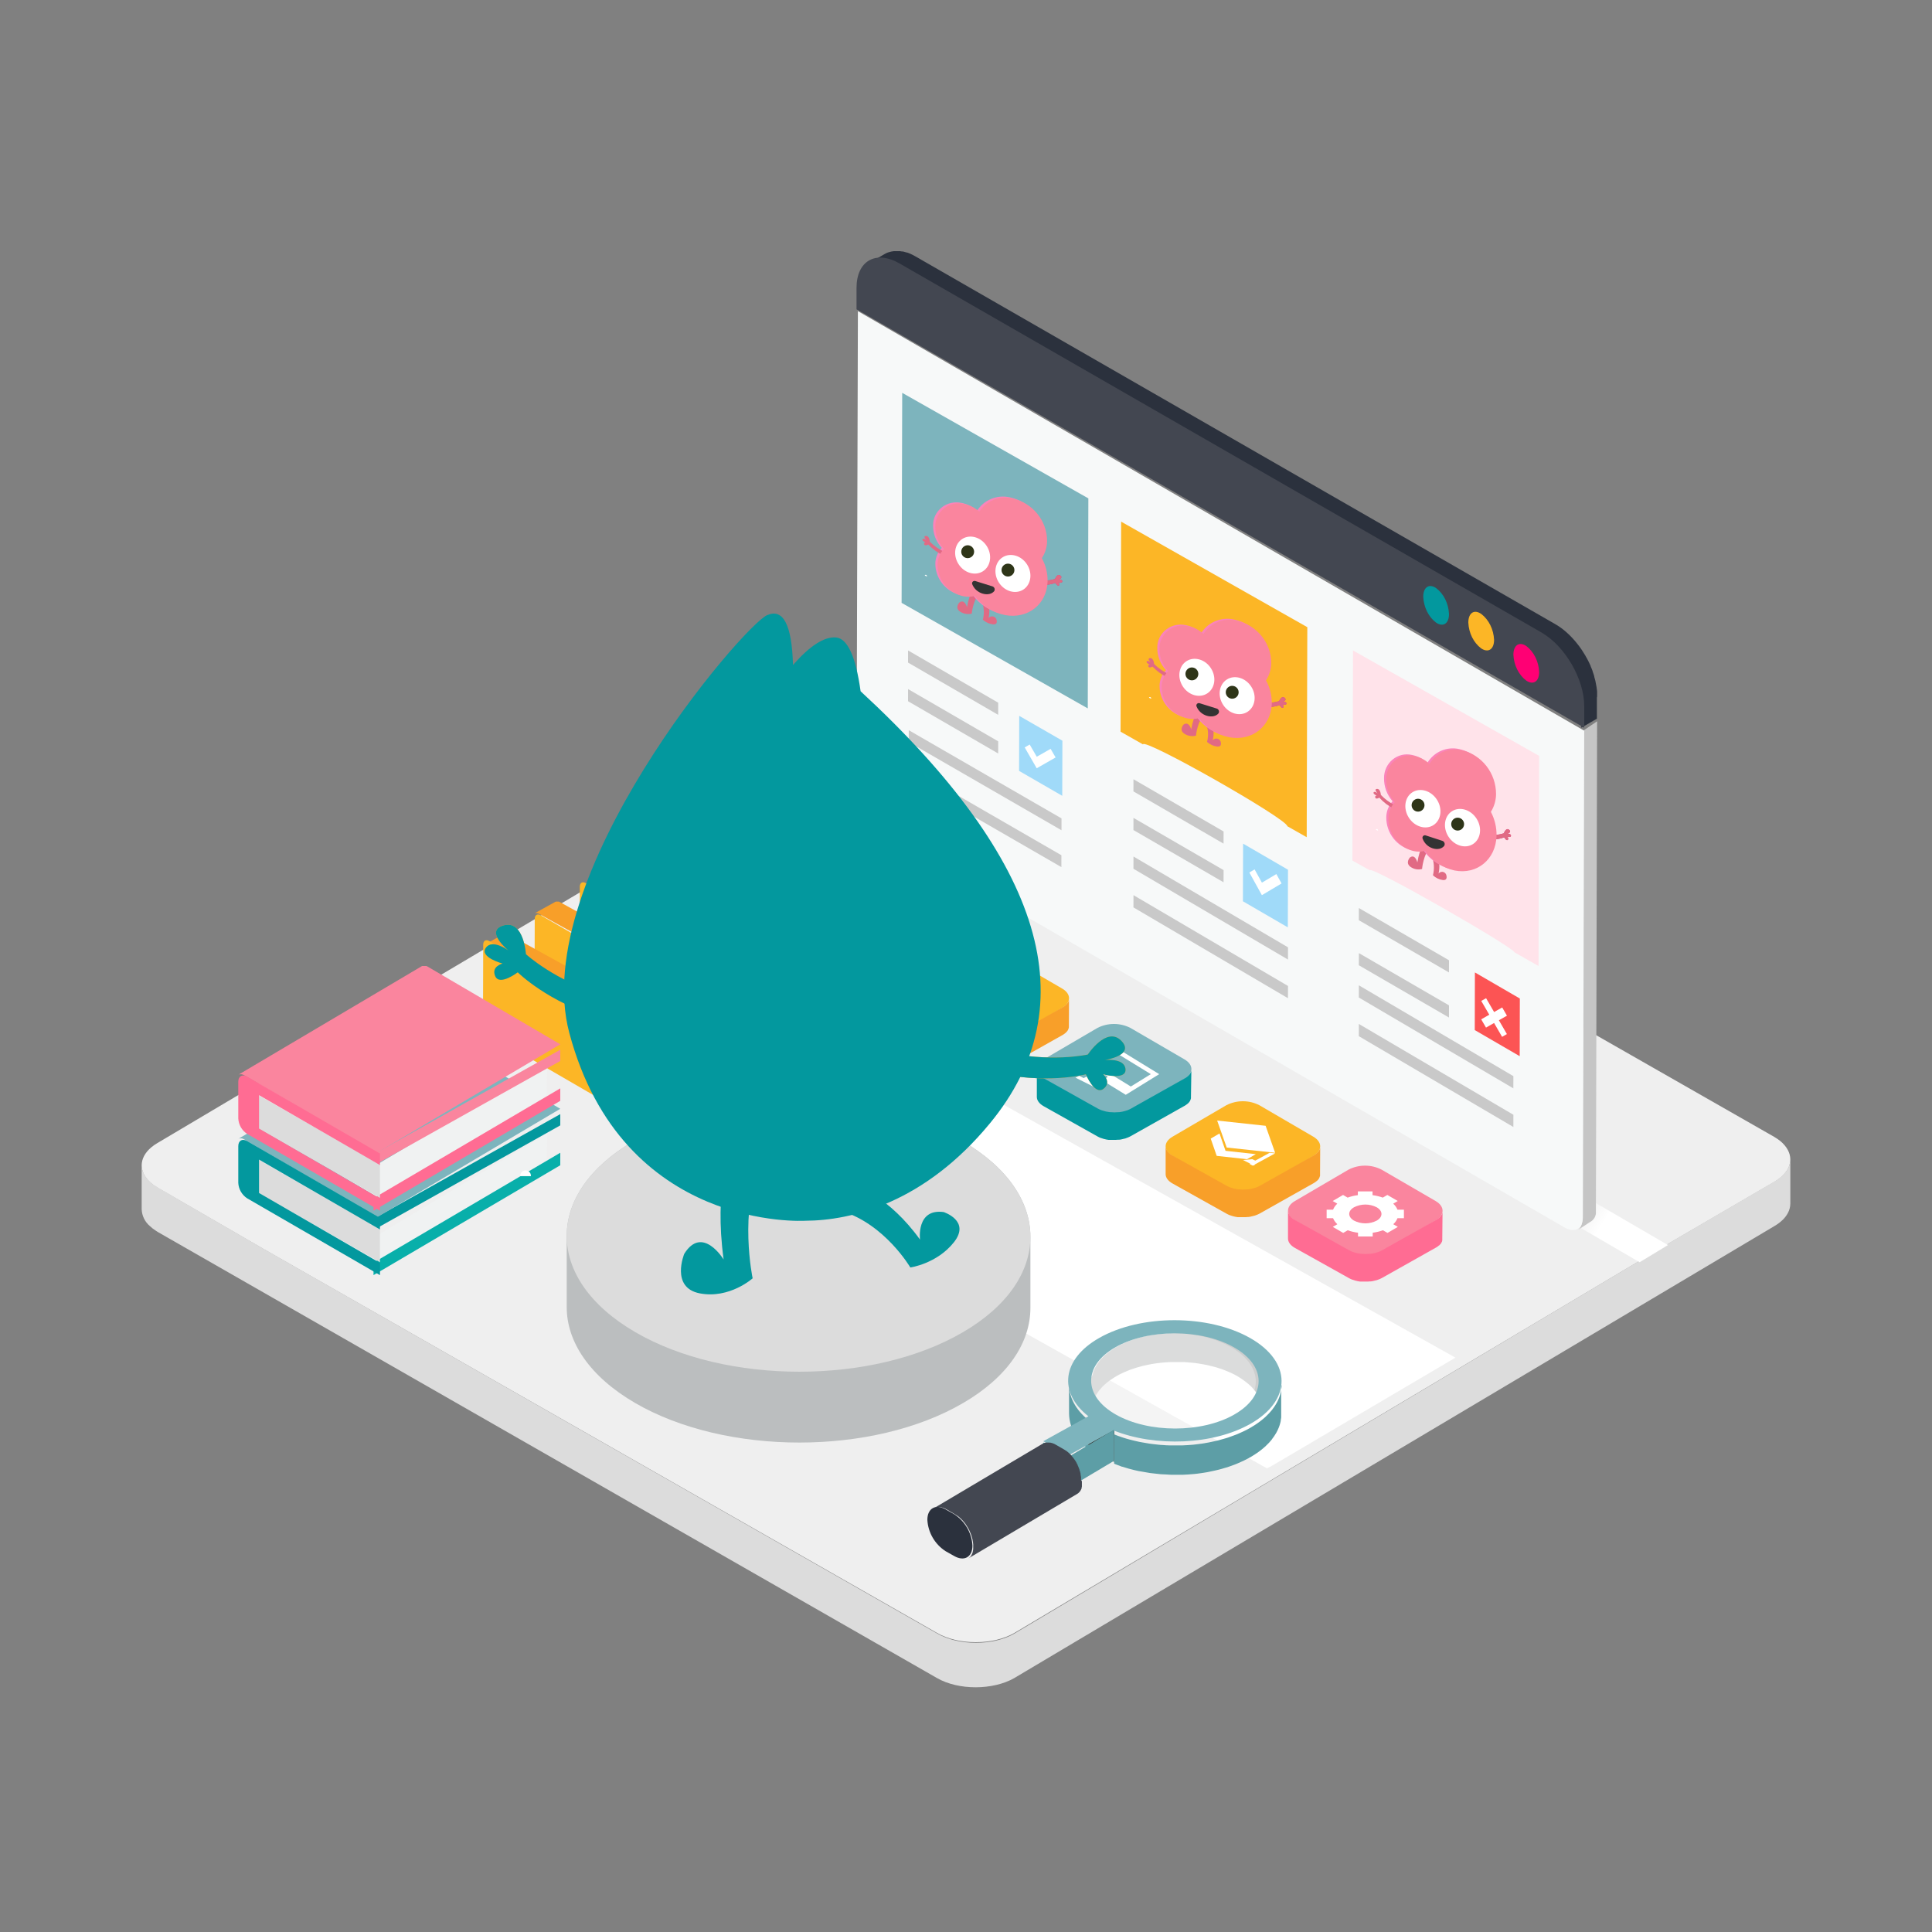 <svg class="w-full h-auto" xmlns="http://www.w3.org/2000/svg" xmlns:xlink="http://www.w3.org/1999/xlink" width="300px" height="300px" viewBox="0 0 300 300" version="1.1">
    <rect x="0" y="0" width="300" height="300" fill="#808080" stroke="none"/>
    <title>6</title>
    <defs>
        <linearGradient x1="24.894%" y1="40.092%" x2="-33.686%" y2="16.969%" id="linearGradient-1">
            <stop stop-color="#FFFFFF" offset="0%"></stop>
            <stop stop-color="#000000" offset="100%"></stop>
        </linearGradient>
        <linearGradient x1="76.236%" y1="59.853%" x2="-47.381%" y2="13.136%" id="linearGradient-2">
            <stop stop-color="#FFFFFF" offset="0%"></stop>
            <stop stop-color="#F2F2F2" offset="9%"></stop>
            <stop stop-color="#D0D0D0" offset="26%"></stop>
            <stop stop-color="#989898" offset="48%"></stop>
            <stop stop-color="#4C4C4C" offset="75%"></stop>
            <stop stop-color="#000000" offset="100%"></stop>
        </linearGradient>
    </defs>
    <g id="6" stroke="none" stroke-width="1" fill="none" fill-rule="evenodd">
        <g id="Group-33" transform="translate(22, 39)">
            <path d="M256,141.045 C256,142.302 255.175,143.56 253.522,144.524 L251.214,145.869 L251.214,145.869 L237.336,153.961 L219.99,164.286 L208.005,171.414 L135.525,214.554 C132.21,216.482 126.823,216.482 123.49,214.554 L18.824,154.894 L4.797,146.779 L2.516,145.465 C0.84,144.493 0,143.224 0,141.948 C0,140.965 0.509,139.971 1.521,139.133 C1.817,138.887 2.133,138.668 2.467,138.477 L120.502,68.454 C123.817,66.515 129.207,66.515 132.541,68.454 L253.506,137.536 C253.84,137.731 254.159,137.95 254.46,138.192 C255.479,139.045 256,140.047 256,141.045 Z" id="Path" fill="#EFEFEF" fill-rule="nonzero"></path>
            <path d="M253.529,144.464 L251.222,145.808 L251.222,145.808 L238.491,153.247 L237.35,153.923 L135.548,214.643 C132.237,216.583 126.846,216.583 123.512,214.643 L20.216,155.649 L18.825,154.859 L4.797,146.725 L2.517,145.403 C0.84,144.441 0,143.161 0,141.886 L0,148.783 C0.04,149.787 0.498,150.728 1.262,151.376 C1.54,151.641 1.843,151.877 2.167,152.082 L2.167,152.082 C2.278,152.164 2.394,152.239 2.513,152.308 L123.482,221.559 C126.816,223.492 132.206,223.469 135.517,221.559 L253.529,151.384 C253.651,151.311 253.769,151.238 253.879,151.166 C254.213,150.95 254.525,150.702 254.81,150.425 C255.135,150.114 255.408,149.753 255.62,149.356 C255.866,148.909 255.997,148.407 256,147.897 L256,141 C256.008,142.241 255.179,143.498 253.529,144.464 Z" id="Path" fill="#DCDCDC" fill-rule="nonzero"></path>
            <path d="M104.294,116 L75,133.177 L174.728,189 C175.002,188.879 175.27,188.743 175.53,188.595 L204,171.815 L104.294,116 Z" id="Path" fill="url(#linearGradient-1)" fill-rule="nonzero" style="mix-blend-mode: multiply;"></path>
            <polygon id="Path" fill="url(#linearGradient-2)" fill-rule="nonzero" style="mix-blend-mode: multiply;" points="232.6 157 237 154.333 205.528 136 201 138.594"></polygon>
            <path d="M223.91,74.41 L223.72,150.224 C223.72,150.426 223.703,150.628 223.67,150.827 L223.67,150.827 C223.639,150.998 223.591,151.165 223.528,151.324 L223.528,151.324 C223.476,151.44 223.414,151.548 223.342,151.649 C223.32,151.683 223.296,151.716 223.271,151.748 C223.193,151.847 223.101,151.932 223,152 L225.154,150.587 C225.255,150.516 225.346,150.43 225.425,150.331 C225.451,150.301 225.475,150.269 225.496,150.235 C225.526,150.193 225.56,150.155 225.587,150.109 C225.622,150.047 225.652,149.982 225.679,149.914 L225.679,149.914 L225.679,149.914 C225.699,149.865 225.716,149.819 225.733,149.769 C225.75,149.72 225.763,149.67 225.777,149.62 C225.79,149.571 225.8,149.525 225.811,149.475 L225.811,149.414 L225.811,149.414 L225.811,149.353 C225.811,149.311 225.811,149.265 225.811,149.219 C225.811,149.173 225.811,149.131 225.811,149.085 C225.811,149.04 225.811,148.998 225.811,148.952 C225.811,148.906 225.811,148.86 225.811,148.814 L225.811,148.814 L226,73 L223.91,74.41 Z" id="Path" fill="#C5C5C5" fill-rule="nonzero"></path>
            <path d="M111.224,6 L111.224,9.323 L224,74.466 L223.787,150.012 C223.787,151.794 222.516,152.509 220.968,151.615 L113.796,89.715 C112.144,88.639 111.104,86.839 111,84.869 L111.224,6 Z" id="Path" fill="#F7F9F9" fill-rule="nonzero"></path>
            <polygon id="Path" fill="#C9C9C9" fill-rule="nonzero" points="203 110.11 202.996 112 189 103.89 189.004 102"></polygon>
            <polygon id="Path" fill="#C9C9C9" fill-rule="nonzero" points="213 134.1 212.996 136 189 121.9 189.004 120"></polygon>
            <polygon id="Path" fill="#C9C9C9" fill-rule="nonzero" points="213 128.104 212.992 130 189 115.896 189.004 114"></polygon>
            <polygon id="Path" fill="#C9C9C9" fill-rule="nonzero" points="203 117.11 202.996 119 189 110.886 189.008 109"></polygon>
            <path d="M217,78.374 L216.904,111 L213.176,108.886 C213.099,108.133 190.785,95.323 190.685,96.133 L188,94.626 L188.096,62 L217,78.374 Z" id="Path" fill="#FFE3EA" fill-rule="nonzero"></path>
            <g id="pink-13" transform="translate(191, 77)">
                <path d="M0.641,12.833 C0.654,12.789 0.687,12.754 0.729,12.737 C0.771,12.72 0.818,12.724 0.857,12.748 C0.949,12.79 0.998,12.893 0.975,12.993" id="Path-27" fill="#FFFFFF" fill-rule="nonzero"></path>
                <path d="M8.322,14.603 C8.322,14.603 7.453,15.556 7.089,17.92 C7.089,17.92 6.756,16.524 5.921,17.162 C5.921,17.162 5.162,18.002 6.039,18.616 C6.558,18.982 7.208,19.099 7.818,18.935 C7.818,18.935 7.992,16.66 9.194,15.353 L8.322,14.603 Z" id="Path" fill="#E16A84" fill-rule="nonzero"></path>
                <path d="M10.23,16.847 C10.537,17.747 10.589,18.718 10.378,19.647 C10.526,19.453 10.761,19.352 11,19.379 C11.238,19.406 11.446,19.557 11.55,19.779 C11.55,19.779 11.929,20.724 11.064,20.658 C10.481,20.583 9.936,20.322 9.506,19.911 C9.762,18.901 9.693,17.833 9.308,16.866 L10.23,16.847 Z" id="Path" fill="#E16A84" fill-rule="nonzero"></path>
                <path d="M18.116,13.588 C18.918,13.715 19.737,13.649 20.509,13.393 C20.509,13.393 20.858,12.441 21.336,12.849 C21.814,13.257 21.002,13.51 21.002,13.51 C21.002,13.51 21.53,13.366 21.621,13.72 C21.712,14.074 21.044,13.957 21.044,13.957 C21.044,13.957 21.329,14.187 21.128,14.412 C20.927,14.638 20.57,14.023 20.57,14.023 C19.735,14.329 18.838,14.411 17.964,14.261 C17.653,14.206 17.805,13.545 18.116,13.588 Z" id="Path" fill="#D63880" fill-rule="nonzero"></path>
                <g id="Group-2-14" transform="translate(1.897, 0)" fill="#FB84BA">
                    <path d="M11.717,0.323 C14.856,1.031 17.087,3.888 17.077,7.183 C17.062,8.149 16.783,9.092 16.272,9.905 C16.876,11.049 17.179,12.334 17.152,13.634 C17.05,17.282 14.141,19.689 10.655,19.013 C8.801,18.619 7.159,17.525 6.054,15.948 C5.493,16.105 4.905,16.125 4.336,16.007 C2.009,15.484 0.354,13.366 0.364,10.924 C0.371,9.992 0.719,9.097 1.339,8.416 C0.473,7.435 0,6.156 0.015,4.834 C0.002,3.715 0.49,2.651 1.339,1.948 C2.188,1.245 3.305,0.98 4.37,1.229 C5.256,1.409 6.075,1.839 6.737,2.469 C7.778,0.735 9.78,-0.128 11.717,0.323 Z" id="Combined-Shape-13"></path>
                </g>
                <ellipse id="Oval-24" fill="#2E3518" fill-rule="nonzero" transform="translate(7.502, 9.619) rotate(-38.27) translate(-7.502, -9.619) " cx="7.502" cy="9.619" rx="1" ry="1"></ellipse>
                <ellipse id="Oval" fill="#2E3518" fill-rule="nonzero" transform="translate(14.648, 13.035) rotate(-38.27) translate(-14.648, -13.035) " cx="14.648" cy="13.035" rx="1" ry="1"></ellipse>
                <path d="M3.547,9.011 C2.753,8.613 2.033,8.078 1.419,7.428 C1.419,7.428 1.373,6.467 0.816,6.502 C0.258,6.537 0.933,7.226 0.933,7.226 C0.933,7.226 0.493,6.798 0.307,7.023 C0.121,7.249 0.766,7.552 0.766,7.552 C0.766,7.552 0.44,7.552 0.558,7.863 C0.675,8.174 1.183,7.863 1.183,7.863 C1.839,8.59 2.623,9.182 3.493,9.609 C3.793,9.777 3.842,9.162 3.547,9.011 Z" id="Path" fill="#E16A84" fill-rule="nonzero"></path>
                <path d="M18.116,13.588 C18.918,13.715 19.737,13.649 20.509,13.393 C20.509,13.393 20.858,12.441 21.336,12.849 C21.814,13.257 21.002,13.51 21.002,13.51 C21.002,13.51 21.53,13.366 21.621,13.72 C21.712,14.074 21.044,13.957 21.044,13.957 C21.044,13.957 21.329,14.187 21.128,14.412 C20.927,14.638 20.57,14.023 20.57,14.023 C19.735,14.329 18.838,14.411 17.964,14.261 C17.653,14.206 17.805,13.545 18.116,13.588 Z" id="Path" fill="#E16A84" fill-rule="nonzero"></path>
                <path d="M13.947,0.482 C17.086,1.191 19.318,4.047 19.307,7.342 C19.29,8.309 19.012,9.251 18.503,10.064 C19.106,11.208 19.41,12.494 19.383,13.794 C19.277,17.442 16.348,19.849 12.885,19.172 C11.031,18.778 9.389,17.685 8.284,16.108 C7.724,16.264 7.135,16.284 6.566,16.166 C4.237,15.645 2.581,13.527 2.591,11.083 C2.601,10.151 2.95,9.257 3.569,8.575 C2.702,7.596 2.229,6.316 2.246,4.993 C2.231,3.874 2.718,2.811 3.567,2.107 C4.416,1.404 5.532,1.139 6.596,1.388 C7.48,1.564 8.299,1.987 8.963,2.609 C10.01,0.881 12.013,0.026 13.947,0.482 Z" id="Path" fill="#FA859E"></path>
                <g id="Group-3-14" transform="translate(3.172, 5.444)" fill-rule="nonzero">
                    <ellipse id="Oval" fill="#FFFFFF" transform="translate(4.775, 4.132) rotate(-32.78) translate(-4.775, -4.132) " cx="4.775" cy="4.132" rx="2.591" ry="3.027"></ellipse>
                    <ellipse id="Oval" fill="#2E3518" transform="translate(4.023, 3.587) rotate(-38.27) translate(-4.023, -3.587) " cx="4.023" cy="3.587" rx="1" ry="1"></ellipse>
                    <ellipse id="Oval" fill="#FFFFFF" transform="translate(10.925, 7.072) rotate(-32.78) translate(-10.925, -7.072) " cx="10.925" cy="7.072" rx="2.591" ry="3.027"></ellipse>
                    <ellipse id="Oval" fill="#2E3518" transform="translate(10.172, 6.525) rotate(-38.27) translate(-10.172, -6.525) " cx="10.172" cy="6.525" rx="1" ry="1"></ellipse>
                </g>
                <g id="Group-20" transform="translate(7.586, 13.611)" fill="#333333" fill-rule="nonzero">
                    <path d="M3.349,0.945 C3.507,0.984 3.638,1.097 3.702,1.25 C3.766,1.403 3.757,1.578 3.676,1.723 C3.323,2.189 2.621,2.357 1.87,2.112 C1.158,1.884 0.587,1.335 0.319,0.622 C0.262,0.479 0.294,0.315 0.399,0.205 C0.504,0.094 0.663,0.058 0.804,0.113 L3.349,0.945 Z" id="Path"></path>
                </g>
            </g>
            <polygon id="Path" fill="#FC5454" fill-rule="nonzero" points="207.023 112 214 116.05 213.977 125 207 120.95"></polygon>
            <polyline id="Path" fill="#FFFFFF" fill-rule="nonzero" points="211.989 121.57 210.745 119.426 212 118.714 211.259 117.436 210.004 118.148 208.759 116 208.007 116.422 209.255 118.567 208 119.279 208.745 120.564 210 119.852 211.245 122 211.989 121.57"></polyline>
            <g id="Group" transform="translate(119, 72)" fill-rule="nonzero">
                <polygon id="Path" fill="#C9C9C9" points="23.816 21.802 23.812 23.644 0.09 9.949 0.098 8.107"></polygon>
                <polygon id="Path" fill="#C9C9C9" points="23.831 16.08 23.828 17.921 0.109 4.226 0.113 2.385"></polygon>
                <polygon id="Path" fill="#A0DAF9" points="17.265 0.158 23.97 4.016 23.944 12.574 17.242 8.704"></polygon>
                <polygon id="Path" fill="#FFFFFF" points="22.14 5.28 22.916 6.619 19.98 8.295 18.113 5.059 18.889 4.612 19.988 6.506"></polygon>
            </g>
            <polygon id="Path" fill="#C9C9C9" fill-rule="nonzero" points="133 76.114 132.996 78 119 69.886 119.004 68"></polygon>
            <polygon id="Path" fill="#C9C9C9" fill-rule="nonzero" points="133 70.114 132.996 72 119 63.886 119.004 62"></polygon>
            <polygon id="Path" fill="#7DB4BD" fill-rule="nonzero" points="118.096 22 118 54.611 146.908 71 147 38.389"></polygon>
            <g id="pink-14" transform="translate(121, 38)">
                <path d="M0.594,12.362 C0.607,12.319 0.64,12.283 0.683,12.266 C0.726,12.249 0.774,12.253 0.814,12.275 C0.908,12.318 0.957,12.42 0.93,12.517" id="Path-28" fill="#FFFFFF" fill-rule="nonzero"></path>
                <path d="M8.41,14.079 C8.41,14.079 7.526,15.004 7.156,17.294 C7.156,17.294 6.816,15.943 5.967,16.558 C5.967,16.558 5.195,17.377 6.087,17.974 C6.615,18.327 7.274,18.438 7.893,18.279 C7.893,18.279 8.074,16.072 9.298,14.808 L8.41,14.079 Z" id="Path" fill="#E16A84" fill-rule="nonzero"></path>
                <path d="M10.348,16.253 C10.662,17.126 10.715,18.069 10.498,18.97 C10.65,18.782 10.889,18.685 11.132,18.712 C11.375,18.738 11.586,18.886 11.691,19.102 C11.691,19.102 12.1,20.019 11.201,19.955 C10.607,19.882 10.052,19.629 9.614,19.23 C9.876,18.249 9.805,17.211 9.414,16.272 L10.348,16.253 Z" id="Path" fill="#E16A84" fill-rule="nonzero"></path>
                <path d="M18.384,13.098 C19.198,13.221 20.031,13.157 20.815,12.909 C20.815,12.909 21.17,11.985 21.66,12.381 C22.151,12.777 21.317,13.019 21.317,13.019 C21.317,13.019 21.853,12.883 21.95,13.226 C22.046,13.57 21.363,13.453 21.363,13.453 C21.363,13.453 21.653,13.675 21.448,13.894 C21.244,14.113 20.877,13.517 20.877,13.517 C20.03,13.816 19.118,13.897 18.229,13.751 C17.901,13.694 18.059,13.053 18.384,13.098 Z" id="Path" fill="#D63880" fill-rule="nonzero"></path>
                <g id="Group-2-15" transform="translate(1.544, 0)" fill="#FB84BA">
                    <path d="M12.251,0.223 C15.443,0.91 17.713,3.68 17.704,6.875 C17.687,7.813 17.404,8.728 16.886,9.517 C17.5,10.627 17.809,11.874 17.781,13.136 C17.673,16.675 14.713,19.011 11.17,18.355 C9.283,17.972 7.612,16.911 6.488,15.381 C5.916,15.529 5.317,15.549 4.736,15.438 C2.368,14.931 0.684,12.876 0.695,10.506 C0.705,9.601 1.06,8.733 1.691,8.072 C0.807,7.121 0.326,5.877 0.344,4.592 C0.33,3.507 0.826,2.476 1.689,1.794 C2.553,1.112 3.688,0.854 4.771,1.094 C5.672,1.272 6.507,1.688 7.183,2.298 C8.245,0.619 10.281,-0.215 12.251,0.223 L12.251,0.223 Z" id="Combined-Shape-14"></path>
                </g>
                <ellipse id="Oval-25" fill="#2E3518" fill-rule="nonzero" transform="translate(7.57, 9.244) rotate(-38.27) translate(-7.57, -9.244) " cx="7.57" cy="9.244" rx="1" ry="1"></ellipse>
                <ellipse id="Oval" fill="#2E3518" fill-rule="nonzero" transform="translate(14.844, 12.562) rotate(-38.27) translate(-14.844, -12.562) " cx="14.844" cy="12.562" rx="1" ry="1"></ellipse>
                <path d="M3.547,8.653 C2.742,8.265 2.011,7.746 1.386,7.117 C1.386,7.117 1.339,6.185 0.772,6.219 C0.205,6.253 0.892,6.917 0.892,6.917 C0.892,6.917 0.444,6.506 0.255,6.721 C0.066,6.936 0.722,7.238 0.722,7.238 C0.722,7.238 0.39,7.238 0.509,7.536 C0.629,7.834 1.146,7.558 1.146,7.558 C1.812,8.262 2.608,8.836 3.493,9.249 C3.798,9.396 3.848,8.8 3.547,8.653 Z" id="Path" fill="#E16A84" fill-rule="nonzero"></path>
                <path d="M18.384,13.098 C19.198,13.221 20.031,13.157 20.815,12.909 C20.815,12.909 21.17,11.985 21.66,12.381 C22.151,12.777 21.317,13.019 21.317,13.019 C21.317,13.019 21.853,12.883 21.95,13.226 C22.046,13.57 21.363,13.453 21.363,13.453 C21.363,13.453 21.653,13.675 21.448,13.894 C21.244,14.113 20.877,13.517 20.877,13.517 C20.03,13.816 19.118,13.897 18.229,13.751 C17.901,13.694 18.059,13.053 18.384,13.098 Z" id="Path" fill="#E16A84" fill-rule="nonzero"></path>
                <path d="M14.138,0.377 C17.33,1.064 19.601,3.834 19.592,7.03 C19.577,7.968 19.295,8.883 18.777,9.672 C19.39,10.782 19.697,12.029 19.669,13.291 C19.565,16.826 16.604,19.166 13.061,18.509 C11.173,18.128 9.5,17.067 8.375,15.536 C7.805,15.684 7.207,15.703 6.627,15.592 C4.259,15.085 2.575,13.03 2.586,10.66 C2.595,9.757 2.949,8.889 3.578,8.226 C2.696,7.274 2.215,6.032 2.231,4.747 C2.219,3.662 2.716,2.63 3.579,1.948 C4.443,1.266 5.579,1.009 6.662,1.249 C7.563,1.426 8.396,1.842 9.07,2.453 C10.134,0.775 12.169,-0.059 14.138,0.377 Z" id="Path" fill="#FA859E"></path>
                <g id="Group-3-15" transform="translate(3.86, 5.283)" fill-rule="nonzero">
                    <ellipse id="Oval" fill="#FFFFFF" transform="translate(4.17, 3.911) rotate(-32.78) translate(-4.17, -3.911) " cx="4.17" cy="3.911" rx="2.6" ry="2.978"></ellipse>
                    <ellipse id="Oval" fill="#2E3518" transform="translate(3.402, 3.385) rotate(-38.27) translate(-3.402, -3.385) " cx="3.402" cy="3.385" rx="1" ry="1"></ellipse>
                    <ellipse id="Oval" fill="#FFFFFF" transform="translate(10.427, 6.763) rotate(-32.78) translate(-10.427, -6.763) " cx="10.427" cy="6.763" rx="2.6" ry="2.978"></ellipse>
                    <ellipse id="Oval" fill="#2E3518" transform="translate(9.658, 6.239) rotate(-38.27) translate(-9.658, -6.239) " cx="9.658" cy="6.239" rx="1" ry="1"></ellipse>
                </g>
                <g id="Group-21" transform="translate(7.719, 12.83)" fill="#333333" fill-rule="nonzero">
                    <path d="M3.331,1.204 C3.494,1.239 3.629,1.348 3.695,1.498 C3.761,1.648 3.749,1.819 3.663,1.958 C3.304,2.411 2.594,2.574 1.826,2.336 C1.102,2.111 0.522,1.578 0.247,0.887 C0.192,0.748 0.225,0.591 0.332,0.485 C0.438,0.379 0.599,0.345 0.741,0.396 L3.331,1.204 Z" id="Path"></path>
                </g>
            </g>
            <polygon id="Path" fill="#C9C9C9" fill-rule="nonzero" points="178 114.1 177.992 116 154 101.9 154.008 100"></polygon>
            <polygon id="Path" fill="#C9C9C9" fill-rule="nonzero" points="178 108.1 177.996 110 154 95.9 154.008 94"></polygon>
            <polygon id="Path" fill="#C9C9C9" fill-rule="nonzero" points="168 96.111 167.992 98 154 89.889 154.004 88"></polygon>
            <polygon id="Path" fill="#C9C9C9" fill-rule="nonzero" points="168 90.111 167.992 92 154 83.889 154.004 82"></polygon>
            <path d="M181,58.389 L180.904,91 L177.901,89.298 C177.801,88.108 155.586,75.515 155.483,76.588 L152,74.615 L152.092,42 L181,58.389 Z" id="Path" fill="#FCB626" fill-rule="nonzero"></path>
            <g id="pink-15" transform="translate(156, 57)">
                <path d="M0.409,12.343 C0.423,12.301 0.456,12.266 0.498,12.25 C0.541,12.233 0.589,12.235 0.629,12.257 C0.721,12.299 0.771,12.397 0.749,12.494" id="Path-29" fill="#FFFFFF" fill-rule="nonzero"></path>
                <path d="M8.225,14.053 C8.225,14.053 7.341,14.977 6.971,17.268 C6.971,17.268 6.631,15.913 5.782,16.513 C5.782,16.513 5.01,17.332 5.901,17.928 C6.431,18.281 7.091,18.393 7.712,18.234 C7.712,18.234 7.889,16.026 9.113,14.762 L8.225,14.053 Z" id="Path" fill="#E16A84" fill-rule="nonzero"></path>
                <path d="M10.166,16.226 C10.478,17.1 10.53,18.042 10.317,18.943 C10.468,18.756 10.708,18.658 10.951,18.685 C11.194,18.712 11.405,18.86 11.509,19.075 C11.509,19.075 11.895,19.992 11.015,19.928 C10.422,19.856 9.867,19.602 9.429,19.204 C9.691,18.222 9.62,17.184 9.228,16.245 L10.166,16.226 Z" id="Path" fill="#E16A84" fill-rule="nonzero"></path>
                <path d="M18.191,13.068 C19.005,13.189 19.838,13.123 20.622,12.875 C20.622,12.875 20.981,11.955 21.467,12.351 C21.954,12.747 21.128,12.989 21.128,12.989 C21.128,12.989 21.664,12.853 21.757,13.192 C21.849,13.532 21.17,13.423 21.17,13.423 C21.17,13.423 21.46,13.645 21.255,13.864 C21.051,14.083 20.688,13.487 20.688,13.487 C19.839,13.786 18.926,13.867 18.036,13.721 C17.72,13.668 17.874,13.026 18.191,13.068 Z" id="Path" fill="#D63880" fill-rule="nonzero"></path>
                <g id="Group-2-16" transform="translate(1.544, 0)" fill="#FB84BA">
                    <path d="M12.065,0.196 C15.258,0.883 17.528,3.653 17.519,6.849 C17.504,7.787 17.22,8.702 16.701,9.491 C17.318,10.596 17.632,11.839 17.612,13.098 C17.504,16.634 14.524,18.974 11,18.317 C9.111,17.943 7.434,16.888 6.303,15.362 C5.732,15.511 5.134,15.53 4.554,15.419 C2.185,14.913 0.499,12.858 0.509,10.487 C0.52,9.583 0.875,8.715 1.505,8.053 C0.623,7.101 0.142,5.858 0.158,4.574 C0.145,3.488 0.641,2.455 1.505,1.773 C2.37,1.091 3.506,0.834 4.589,1.075 C5.49,1.252 6.324,1.669 6.998,2.279 C8.058,0.597 10.094,-0.24 12.065,0.196 L12.065,0.196 Z" id="Combined-Shape-15"></path>
                </g>
                <ellipse id="Oval-26" fill="#2E3518" fill-rule="nonzero" transform="translate(7.391, 9.215) rotate(-38.27) translate(-7.391, -9.215) " cx="7.391" cy="9.215" rx="1" ry="1"></ellipse>
                <ellipse id="Oval" fill="#2E3518" fill-rule="nonzero" transform="translate(14.658, 12.535) rotate(-38.27) translate(-14.658, -12.535) " cx="14.658" cy="12.535" rx="1" ry="1"></ellipse>
                <path d="M3.366,8.626 C2.559,8.239 1.827,7.72 1.2,7.091 C1.2,7.091 1.154,6.158 0.587,6.192 C0.019,6.226 0.706,6.891 0.706,6.891 C0.706,6.891 0.259,6.479 0.069,6.694 C-0.12,6.909 0.536,7.211 0.536,7.211 C0.536,7.211 0.205,7.211 0.324,7.509 C0.444,7.808 0.961,7.509 0.961,7.509 C1.628,8.214 2.426,8.789 3.312,9.204 C3.613,9.366 3.667,8.774 3.366,8.626 Z" id="Path" fill="#E16A84" fill-rule="nonzero"></path>
                <path d="M18.191,13.068 C19.005,13.189 19.838,13.123 20.622,12.875 C20.622,12.875 20.981,11.955 21.467,12.351 C21.954,12.747 21.128,12.989 21.128,12.989 C21.128,12.989 21.664,12.853 21.757,13.192 C21.849,13.532 21.17,13.423 21.17,13.423 C21.17,13.423 21.46,13.645 21.255,13.864 C21.051,14.083 20.688,13.487 20.688,13.487 C19.839,13.786 18.926,13.867 18.036,13.721 C17.72,13.668 17.874,13.026 18.191,13.068 Z" id="Path" fill="#E16A84" fill-rule="nonzero"></path>
                <path d="M13.949,0.347 C17.142,1.035 19.414,3.807 19.402,7.004 C19.385,7.941 19.102,8.856 18.584,9.645 C19.198,10.755 19.507,12.002 19.48,13.264 C19.372,16.8 16.392,19.14 12.868,18.483 C10.981,18.098 9.31,17.038 8.182,15.509 C7.612,15.658 7.014,15.677 6.434,15.566 C4.066,15.057 2.382,13.001 2.393,10.63 C2.403,9.727 2.758,8.86 3.389,8.2 C2.505,7.249 2.022,6.006 2.038,4.721 C2.026,3.635 2.523,2.604 3.386,1.922 C4.25,1.24 5.386,0.982 6.469,1.223 C7.371,1.398 8.206,1.815 8.881,2.426 C9.944,0.748 11.979,-0.087 13.949,0.347 Z" id="Path" fill="#FA859E"></path>
                <g id="Group-3-16" transform="translate(3.86, 4.283)" fill-rule="nonzero">
                    <ellipse id="Oval" fill="#FFFFFF" transform="translate(3.987, 4.888) rotate(-32.78) translate(-3.987, -4.888) " cx="3.987" cy="4.888" rx="2.6" ry="2.978"></ellipse>
                    <ellipse id="Oval" fill="#2E3518" transform="translate(3.216, 4.358) rotate(-38.27) translate(-3.216, -4.358) " cx="3.216" cy="4.358" rx="1" ry="1"></ellipse>
                    <ellipse id="Oval" fill="#FFFFFF" transform="translate(10.244, 7.741) rotate(-32.78) translate(-10.244, -7.741) " cx="10.244" cy="7.741" rx="2.6" ry="2.978"></ellipse>
                    <ellipse id="Oval" fill="#2E3518" transform="translate(9.476, 7.213) rotate(-38.27) translate(-9.476, -7.213) " cx="9.476" cy="7.213" rx="1" ry="1"></ellipse>
                </g>
                <g id="Group-22" transform="translate(7.719, 12.83)" fill="#333333" fill-rule="nonzero">
                    <path d="M3.161,1.177 C3.323,1.213 3.459,1.322 3.525,1.471 C3.591,1.62 3.581,1.792 3.497,1.932 C3.134,2.385 2.424,2.547 1.66,2.309 C0.935,2.086 0.352,1.553 0.077,0.86 C0.021,0.721 0.054,0.562 0.162,0.456 C0.27,0.35 0.432,0.316 0.575,0.37 L3.161,1.177 Z" id="Path"></path>
                </g>
            </g>
            <polygon id="Path" fill="#A0DAF9" fill-rule="nonzero" points="171.027 92 171 100.95 177.973 105 178 96.05"></polygon>
            <polygon id="Path" fill="#FFFFFF" fill-rule="nonzero" points="176.193 96.725 177 98.183 173.945 100 172 96.485 172.814 96 173.949 98.057"></polygon>
            <path d="M226,69.041 C226,68.935 226,68.825 226,68.719 L226,68.572 C226,68.572 226,68.53 226,68.507 C226,68.485 226,68.435 226,68.398 C226,68.288 225.977,68.182 225.962,68.072 C225.947,67.963 225.932,67.853 225.916,67.739 L225.916,67.717 C225.897,67.615 225.882,67.509 225.859,67.407 C225.837,67.304 225.818,67.176 225.791,67.058 C225.791,67.021 225.791,66.979 225.761,66.937 C225.73,66.896 225.761,66.888 225.761,66.866 L225.727,66.714 C225.696,66.597 225.666,66.48 225.632,66.362 C225.597,66.245 225.582,66.188 225.556,66.101 L225.556,66.056 C225.554,66.041 225.554,66.026 225.556,66.011 C225.522,65.897 225.484,65.784 225.446,65.666 C225.408,65.549 225.37,65.443 225.328,65.33 L225.305,65.265 C225.304,65.249 225.304,65.233 225.305,65.216 L225.225,65.004 C225.184,64.898 225.138,64.789 225.093,64.683 C225.047,64.577 225.028,64.528 224.994,64.452 C224.994,64.452 224.994,64.426 224.994,64.41 L224.975,64.369 L224.827,64.047 C224.77,63.93 224.717,63.813 224.656,63.696 L224.629,63.643 L224.595,63.574 L224.451,63.298 C224.39,63.185 224.322,63.071 224.257,62.958 L224.162,62.784 L224.121,62.716 C224.064,62.617 223.999,62.523 223.939,62.424 C223.878,62.326 223.764,62.141 223.673,62.001 C223.657,61.979 223.644,61.956 223.631,61.933 C223.494,61.732 223.354,61.532 223.21,61.339 L223.21,61.339 L222.914,60.961 L222.667,60.654 L222.667,60.654 L222.667,60.654 C222.583,60.552 222.496,60.454 222.409,60.355 C222.321,60.257 222.238,60.162 222.15,60.068 L222.109,60.026 L222.063,59.977 L221.877,59.784 C221.786,59.69 221.691,59.599 221.596,59.508 L221.513,59.428 L221.444,59.368 L221.304,59.236 L221.012,58.978 L220.879,58.872 L220.814,58.819 L220.715,58.74 L220.423,58.517 L220.211,58.366 L220.169,58.339 L220.135,58.313 L219.85,58.127 C219.759,58.067 219.664,58.01 219.569,57.957 C219.549,57.942 219.527,57.93 219.504,57.919 L120.145,0.81 L119.932,0.692 L119.662,0.549 L119.484,0.469 L119.442,0.446 L119.393,0.424 L119.127,0.31 L118.858,0.212 L118.812,0.212 L118.77,0.212 L118.592,0.155 C118.501,0.125 118.41,0.102 118.319,0.079 L118.186,0.049 L118.129,0.049 L118.045,0.049 L117.753,0 L117.578,0 L117.518,0 L117.457,0 C117.354,0 117.248,0 117.146,0 L117.013,0 L116.906,0 L116.8,0 C116.672,0.011 116.546,0.03 116.42,0.057 L116.42,0.057 L116.337,0.079 C116.208,0.11 116.083,0.14 115.957,0.182 L115.931,0.182 C115.753,0.244 115.582,0.323 115.418,0.416 L113,1.816 C113.162,1.723 113.333,1.645 113.509,1.581 C113.642,1.535 113.777,1.495 113.915,1.464 L113.995,1.441 C114.159,1.412 114.325,1.391 114.492,1.381 L114.598,1.381 C114.766,1.369 114.935,1.369 115.103,1.381 L115.164,1.381 C115.349,1.398 115.533,1.426 115.714,1.464 L115.771,1.464 C115.961,1.509 116.151,1.562 116.356,1.63 L116.398,1.63 C116.603,1.702 116.815,1.786 117.028,1.884 L117.07,1.884 C117.287,1.982 117.507,2.096 117.73,2.224 L216.957,59.311 C217.181,59.44 217.405,59.58 217.622,59.731 L217.663,59.761 C217.864,59.901 218.066,60.053 218.267,60.212 L218.331,60.268 C218.525,60.423 218.711,60.59 218.897,60.76 C218.92,60.778 218.942,60.798 218.962,60.821 C219.151,60.995 219.341,61.18 219.516,61.369 L219.561,61.418 C219.751,61.623 219.941,61.834 220.123,62.054 L220.123,62.054 C220.309,62.281 220.503,62.512 220.666,62.746 L220.666,62.746 C220.826,62.962 220.977,63.185 221.129,63.408 C221.22,63.548 221.308,63.692 221.395,63.835 C221.482,63.979 221.547,64.07 221.619,64.195 C221.649,64.252 221.684,64.308 221.714,64.369 C221.832,64.569 221.942,64.774 222.048,64.982 C222.062,65.005 222.075,65.029 222.086,65.054 C222.215,65.307 222.336,65.56 222.466,65.81 L222.466,65.848 C222.576,66.101 222.678,66.355 222.773,66.605 L222.796,66.657 C222.891,66.919 222.978,67.183 223.058,67.444 C223.059,67.461 223.059,67.477 223.058,67.494 C223.134,67.746 223.202,67.998 223.263,68.25 C223.263,68.273 223.263,68.299 223.263,68.322 C223.324,68.583 223.377,68.844 223.418,69.101 L223.418,69.101 C223.46,69.362 223.491,69.623 223.513,69.88 C223.515,69.901 223.515,69.921 223.513,69.941 C223.536,70.202 223.548,70.455 223.548,70.698 L223.548,74 L225.966,72.597 L225.966,69.298 C226.004,69.241 226,69.139 226,69.041 Z" id="Path" fill="#2B313D" fill-rule="nonzero"></path>
            <path d="M217.341,59.201 C221.027,61.32 224.011,66.464 224,70.686 L224,74 L111,9.028 L111,5.713 C111,1.496 114.007,-0.213 117.697,1.917 L217.341,59.201 Z" id="Path" fill="#434751" fill-rule="nonzero"></path>
            <path d="M201.005,52.321 C202.184,53.213 202.926,54.71 203,56.348 C203,57.826 202.096,58.425 200.992,57.679 C199.815,56.786 199.075,55.291 199,53.656 C199.003,52.174 199.904,51.575 201.005,52.321 Z" id="Path" fill="#03989E" fill-rule="nonzero"></path>
            <path d="M208.007,56.331 C209.183,57.226 209.923,58.72 210,60.354 C210,61.826 209.097,62.424 207.993,61.68 C206.815,60.79 206.074,59.297 206,57.664 C206.007,56.164 206.903,55.571 208.007,56.331 Z" id="Path" fill="#FCB626" fill-rule="nonzero"></path>
            <path d="M215.008,61.32 C216.186,62.217 216.926,63.714 217,65.35 C217,66.825 216.096,67.422 214.995,66.683 C213.819,65.788 213.078,64.297 213,62.664 C213.003,61.173 213.907,60.576 215.008,61.32 Z" id="Path" fill="#FF0074" fill-rule="nonzero"></path>
            <path d="M68,98.824 C68.043,98.801 68.089,98.784 68.136,98.773 L68.136,98.773 C68.186,98.764 68.237,98.764 68.287,98.773 L68.287,98.773 L68.442,98.806 L68.476,98.806 C68.536,98.827 68.594,98.852 68.65,98.881 L79.735,105 L80.661,104.487 L82.074,103.703 L83,103.186 L71.919,97.067 C71.875,97.043 71.83,97.021 71.783,97.002 L71.741,97.002 L71.711,97.002 L71.673,97.002 C71.646,96.999 71.618,96.999 71.59,97.002 L71.454,97.002 L71.398,97.002 L71.398,97.002 L71.36,97.002 L71.311,97.02 L71.265,97.042 L71.265,97.042 L68,98.824 Z" id="Path" fill="#F89F29" fill-rule="nonzero"></path>
            <path d="M80.135,104.962 C80.089,104.943 80.044,104.921 80,104.898 L83.336,103 C83.392,103.032 83.452,103.059 83.514,103.08 L83.544,103.08 C83.595,103.098 83.649,103.109 83.703,103.114 L83.703,103.114 C83.754,103.122 83.806,103.122 83.857,103.114 L83.857,103.114 C83.907,103.104 83.956,103.086 84,103.061 L80.664,104.958 L80.664,104.958 L80.614,104.981 L80.564,105 L80.525,105 L80.525,105 L80.467,105 L80.332,105 L80.243,104.981 L80.205,104.981 L80.17,104.981 L80.135,104.962 Z" id="Path" fill="#F7A40F" fill-rule="nonzero"></path>
            <path d="M84.44,102.015 L84.29,101.979 L84.29,101.979 C84.24,101.97 84.189,101.97 84.139,101.979 L84.139,101.979 C84.09,101.989 84.043,102.008 84,102.035 L87.173,100.024 L87.173,100.024 L87.221,100 L87.269,100 L87.305,100 L87.305,100 L87.36,100 L87.492,100 L87.573,100 L87.61,100 L87.643,100 L87.679,100 C87.724,100.02 87.767,100.044 87.808,100.072 L94,103.989 L90.831,106 L84.638,102.079 C84.585,102.046 84.53,102.018 84.473,101.995 L84.44,102.015 Z" id="Path" fill="#F89F29" fill-rule="nonzero"></path>
            <path d="M91.821,124.433 L91.869,107.467 C91.875,107.396 91.875,107.325 91.869,107.255 C91.869,107.255 91.869,107.232 91.869,107.221 C91.858,107.152 91.843,107.084 91.825,107.016 L91.825,106.997 C91.804,106.922 91.777,106.849 91.744,106.777 L91.744,106.777 C91.711,106.702 91.675,106.629 91.634,106.557 L91.634,106.557 C91.597,106.487 91.554,106.419 91.506,106.356 L91.506,106.337 C91.462,106.282 91.418,106.226 91.37,106.173 L91.341,106.14 L91.224,106.032 L91.172,105.983 C91.118,105.939 91.06,105.899 91,105.864 L94.168,104 C94.228,104.038 94.286,104.079 94.341,104.123 L94.396,104.171 L94.477,104.242 L94.51,104.28 L94.543,104.313 L94.576,104.35 L94.653,104.444 L94.675,104.477 L94.675,104.477 L94.697,104.511 L94.752,104.589 C94.752,104.615 94.785,104.641 94.799,104.671 L94.799,104.671 L94.799,104.671 L94.832,104.738 C94.847,104.763 94.861,104.79 94.873,104.816 L94.906,104.887 L94.906,104.887 L94.906,104.887 C94.918,104.914 94.929,104.941 94.939,104.969 L94.972,105.059 L94.972,105.103 L94.972,105.122 L94.972,105.152 C94.972,105.189 94.99,105.223 94.997,105.26 L94.997,105.323 C94.997,105.323 94.997,105.346 94.997,105.357 C94.997,105.368 94.997,105.379 94.997,105.391 C95.001,105.451 95.001,105.512 94.997,105.573 L94.95,122.539 C94.974,122.773 94.871,123.002 94.682,123.136 L91.513,125 C91.706,124.879 91.823,124.664 91.821,124.433 L91.821,124.433 Z" id="Path" fill="#F7A40F" fill-rule="nonzero"></path>
            <path d="M83.985,102.001 L83.985,102.001 C83.995,101.998 84.005,101.998 84.015,102.001 L83.985,102.001 Z" id="Path" fill="#C5C5C5" fill-rule="nonzero"></path>
            <path d="M83.778,102.026 C83.559,101.855 83.252,101.855 83.033,102.026 L80.687,104.446 C80.47,104.621 80.16,104.621 79.942,104.446 L68.973,98.131 C68.459,97.827 68.037,98.071 68.037,98.666 L68,111.027 C68.036,111.685 68.383,112.286 68.932,112.645 L90.012,124.871 C90.527,125.171 90.948,124.931 90.952,124.335 L91,107.289 C90.964,106.631 90.618,106.03 90.068,105.671 L83.778,102.026 Z" id="Path" fill="#FCB626" fill-rule="nonzero"></path>
            <path d="M86.445,114.595 C86.445,114.595 83.558,112.578 83.535,112.842 L83,112.536 L83,106.411 C83.001,106.264 83.08,106.128 83.209,106.055 C83.337,105.982 83.495,105.982 83.623,106.055 L88.392,108.792 C88.768,109.009 89,109.409 89,109.841 L89,116 C89,116 85.536,114.27 85.502,114.251 L86.448,112.153" id="Path" fill="#FFFFFF" fill-rule="nonzero"></path>
            <polygon id="Path" fill="#FFFFFF" fill-rule="nonzero" points="89 117.62 83 114 83 114.384 89 118"></polygon>
            <polygon id="Path" fill="#FFFFFF" fill-rule="nonzero" points="89 119.579 85 117 85 117.421 89 120"></polygon>
            <polygon id="Path" fill="#FFFFFF" fill-rule="nonzero" points="89 121.583 85 119 85 119.421 89 122"></polygon>
            <path d="M61,102.824 C61.042,102.8 61.088,102.783 61.136,102.773 L61.136,102.773 C61.187,102.766 61.24,102.766 61.291,102.773 L61.291,102.773 C61.344,102.777 61.396,102.788 61.446,102.806 L61.48,102.806 C61.541,102.826 61.601,102.851 61.657,102.882 L72.736,109 L73.661,108.487 L75.078,107.699 L76,107.186 L64.922,101.068 L64.79,101.003 L64.748,101.003 L64.714,101.003 L64.676,101.003 C64.649,100.999 64.621,100.999 64.593,101.003 L64.457,101.003 L64.404,101.003 L64.385,101.003 L64.351,101.003 L64.298,101.003 L64.253,101.024 L64.253,101.024 L61,102.824 Z" id="Path" fill="#F89F29" fill-rule="nonzero"></path>
            <path d="M73.139,108.981 L73,108.916 L76.333,107 C76.388,107.033 76.446,107.06 76.507,107.08 L76.541,107.08 C76.591,107.099 76.643,107.11 76.696,107.115 L76.696,107.115 C76.748,107.121 76.801,107.121 76.854,107.115 L76.854,107.115 C76.905,107.103 76.954,107.085 77,107.061 L73.667,108.977 L73.667,108.977 L73.617,109 L73.566,109 L73.528,109 L73.528,109 L73.47,109 L73.335,109 L73.25,109 L73.208,109 L73.177,109 L73.139,108.981 Z" id="Path" fill="#F7A40F" fill-rule="nonzero"></path>
            <path d="M76.433,107.035 C76.385,107.017 76.336,107.005 76.286,106.999 L76.286,106.999 C76.236,106.99 76.186,106.99 76.136,106.999 L76.136,106.999 C76.088,107.009 76.042,107.028 76,107.055 L79.168,105.044 L79.168,105.044 L79.216,105.02 L79.264,105 L79.3,105 L79.311,105 L79.366,105 L79.495,105 L79.575,105 L79.616,105 L79.645,105 L79.685,105 L79.814,105.072 L86,108.989 L82.832,111 L76.642,107.083 C76.589,107.05 76.534,107.022 76.477,106.999 L76.433,107.035 Z" id="Path" fill="#F89F29" fill-rule="nonzero"></path>
            <path d="M83.836,129.4 L83.884,112.43 C83.883,112.359 83.877,112.288 83.865,112.218 C83.865,112.218 83.865,112.195 83.865,112.184 C83.853,112.115 83.838,112.047 83.818,111.979 L83.818,111.979 C83.796,111.905 83.77,111.831 83.741,111.759 L83.741,111.759 C83.708,111.685 83.671,111.61 83.634,111.539 L83.634,111.539 C83.594,111.472 83.55,111.405 83.506,111.342 L83.506,111.342 C83.466,111.286 83.418,111.23 83.374,111.178 L83.341,111.144 L83.227,111.036 L83.172,110.987 C83.117,110.943 83.06,110.902 83,110.864 L86.168,109 C86.23,109.036 86.289,109.077 86.344,109.123 L86.396,109.172 L86.477,109.242 L86.513,109.28 L86.543,109.313 L86.579,109.35 L86.653,109.444 L86.678,109.477 L86.678,109.477 L86.704,109.511 L86.755,109.589 C86.772,109.614 86.788,109.641 86.803,109.667 L86.803,109.667 L86.84,109.735 L86.88,109.813 C86.891,109.836 86.901,109.859 86.909,109.884 L86.909,109.884 L86.909,109.884 L86.942,109.966 C86.954,109.995 86.963,110.025 86.972,110.055 C86.973,110.069 86.973,110.083 86.972,110.096 L86.972,110.119 L86.972,110.148 C86.972,110.186 86.99,110.219 86.997,110.257 L86.997,110.32 C86.997,110.32 86.997,110.342 86.997,110.354 C86.997,110.365 86.997,110.376 86.997,110.387 C87.001,110.448 87.001,110.509 86.997,110.57 L86.95,127.539 C86.974,127.773 86.871,128.001 86.682,128.136 L83.513,130 C83.724,129.878 83.849,129.646 83.836,129.4 L83.836,129.4 Z" id="Path" fill="#F7A40F" fill-rule="nonzero"></path>
            <path d="M76.773,107.028 C76.554,106.855 76.246,106.855 76.028,107.028 L73.686,109.447 C73.463,109.629 73.144,109.629 72.921,109.447 L61.973,103.129 C61.455,102.829 61.037,103.069 61.034,103.668 L61,116.028 C61.034,116.686 61.381,117.288 61.932,117.646 L83.016,129.871 C83.53,130.171 83.952,129.931 83.952,129.335 L84,112.29 C83.964,111.631 83.618,111.029 83.068,110.668 L76.773,107.028 Z" id="Path" fill="#FCB626" fill-rule="nonzero"></path>
            <polygon id="Path" fill="#FFFFFF" fill-rule="nonzero" points="82 122.616 76 119 76 119.38 82 123"></polygon>
            <polygon id="Path" fill="#FFFFFF" fill-rule="nonzero" points="82 124.579 78 122 78 122.421 82 125"></polygon>
            <polygon id="Path" fill="#FFFFFF" fill-rule="nonzero" points="82 126.579 78 124 78 124.421 82 127"></polygon>
            <path d="M82,113.673 L81.981,120 L81.209,119.557 C81.209,119.399 76.576,116.703 76.554,116.876 L76,116.557 L76,110.407 C76.001,110.261 76.079,110.127 76.205,110.055 C76.332,109.982 76.487,109.982 76.614,110.054 L81.51,112.881 C81.807,113.036 81.994,113.34 82,113.673 L82,113.673 Z" id="Path" fill="#FFFFFF" fill-rule="nonzero"></path>
            <path d="M53,107.818 C53.043,107.797 53.089,107.781 53.136,107.771 L53.136,107.771 C53.187,107.766 53.239,107.766 53.291,107.771 L53.291,107.771 C53.344,107.775 53.396,107.786 53.446,107.804 L53.48,107.804 C53.541,107.824 53.601,107.849 53.657,107.88 L64.736,114 L65.661,113.487 L67.078,112.699 L68,112.185 L56.922,106.065 L56.79,106 L56.748,106 C56.748,106 56.722,106 56.714,106 C56.702,106.002 56.689,106.002 56.676,106 L56.593,106 L56.385,106 L56.351,106 L56.298,106 L56.253,106.025 L56.253,106.025 L53,107.818 Z" id="Path" fill="#F89F29" fill-rule="nonzero"></path>
            <path d="M65.139,113.985 L65,113.916 L68.333,112 C68.388,112.033 68.446,112.06 68.507,112.08 L68.541,112.08 C68.591,112.099 68.643,112.11 68.696,112.115 L68.696,112.115 C68.748,112.121 68.801,112.121 68.854,112.115 L68.854,112.115 C68.905,112.103 68.954,112.085 69,112.061 L65.667,113.977 L65.667,113.977 L65.617,114 L65.566,114 L65.528,114 L65.32,114 L65.235,114 L65.193,114 L65.162,114 L65.139,113.985 Z" id="Path" fill="#F7A40F" fill-rule="nonzero"></path>
            <path d="M68.432,111.019 C68.385,111.001 68.336,110.989 68.286,110.983 L68.286,110.983 C68.236,110.974 68.185,110.974 68.136,110.983 L68.136,110.983 C68.088,110.993 68.042,111.012 68,111.039 L71.165,109.028 L71.165,109.028 L71.212,109 L71.26,109 L71.297,109 L71.315,109 L71.37,109 L71.498,109 L71.582,109 L71.619,109 L71.648,109 L71.689,109 L71.817,109.072 L78,112.989 L74.832,115 L68.637,111.115 C68.585,111.081 68.53,111.052 68.473,111.031 L68.432,111.019 Z" id="Path" fill="#F89F29" fill-rule="nonzero"></path>
            <path d="M75.839,133.411 L75.887,116.432 C75.886,116.36 75.88,116.287 75.868,116.216 C75.868,116.216 75.868,116.193 75.868,116.182 C75.856,116.114 75.84,116.047 75.821,115.981 L75.821,115.981 C75.795,115.906 75.769,115.832 75.74,115.757 L75.74,115.757 C75.708,115.683 75.673,115.611 75.634,115.541 L75.634,115.541 C75.594,115.473 75.55,115.406 75.506,115.343 L75.506,115.343 C75.465,115.287 75.418,115.231 75.374,115.179 L75.341,115.145 C75.304,115.108 75.267,115.071 75.227,115.037 L75.172,114.988 C75.117,114.944 75.06,114.903 75,114.865 L78.169,113 C78.23,113.036 78.288,113.077 78.341,113.123 L78.393,113.168 L78.473,113.242 L78.51,113.28 L78.539,113.313 L78.576,113.351 L78.649,113.444 L78.675,113.478 L78.675,113.478 L78.7,113.511 L78.752,113.593 C78.769,113.618 78.785,113.645 78.799,113.672 L78.799,113.672 L78.836,113.735 L78.876,113.817 L78.909,113.888 L78.909,113.888 L78.942,113.974 C78.954,114.003 78.963,114.033 78.972,114.063 C78.974,114.077 78.974,114.091 78.972,114.104 L78.972,114.104 L78.972,114.138 C78.972,114.175 78.99,114.209 78.997,114.246 L78.997,114.309 C78.997,114.309 78.997,114.332 78.997,114.343 C78.997,114.354 78.997,114.365 78.997,114.377 C79.001,114.437 79.001,114.499 78.997,114.559 L78.95,131.538 C78.974,131.771 78.871,132 78.682,132.135 L75.517,134 C75.724,133.881 75.849,133.653 75.839,133.411 L75.839,133.411 Z" id="Path" fill="#F7A40F" fill-rule="nonzero"></path>
            <path d="M68.74,111.051 C68.521,110.877 68.212,110.877 67.994,111.051 L65.652,113.471 C65.433,113.643 65.125,113.643 64.906,113.471 L53.973,107.129 C53.455,106.829 53.037,107.069 53.034,107.665 L53,120.026 C53.034,120.685 53.381,121.287 53.932,121.644 L75.016,133.871 C75.53,134.171 75.952,133.931 75.952,133.335 L76,116.288 C75.964,115.629 75.618,115.027 75.068,114.666 L68.74,111.051 Z" id="Path" fill="#FCB626" fill-rule="nonzero"></path>
            <polygon id="Path" fill="#FFFFFF" fill-rule="nonzero" points="74 126.616 68 123 68 123.38 74 127"></polygon>
            <polygon id="Path" fill="#FFFFFF" fill-rule="nonzero" points="74 128.579 70 126 70 126.421 74 129"></polygon>
            <polygon id="Path" fill="#FFFFFF" fill-rule="nonzero" points="74 130.579 70 128 70 128.421 74 131"></polygon>
            <path d="M74,118.676 L74,125 L73.225,124.553 C73.225,124.399 68,121.551 68,121.551 L68,115.407 C68.001,115.261 68.079,115.127 68.206,115.055 C68.333,114.982 68.489,114.982 68.616,115.054 L73.547,117.88 C73.83,118.045 74.003,118.349 74,118.676 Z" id="Path" fill="#FFFFFF" fill-rule="nonzero"></path>
            <path d="M173.965,175.218 C173.943,174.821 173.869,174.428 173.746,174.049 C173.707,173.936 173.646,173.823 173.599,173.711 C173.326,173.076 172.941,172.492 172.463,171.985 C171.771,171.261 170.968,170.646 170.083,170.162 C169.772,169.989 169.448,169.823 169.113,169.669 C169.001,169.617 168.886,169.571 168.77,169.523 C168.574,169.436 168.385,169.35 168.177,169.271 L168.069,169.233 L167.838,169.15 C167.576,169.056 167.307,168.966 167.037,168.883 L166.756,168.797 L166.571,168.741 C166.46,168.711 166.344,168.688 166.232,168.662 C165.959,168.59 165.685,168.523 165.408,168.462 L165.189,168.41 C165.081,168.387 164.969,168.376 164.861,168.353 C164.63,168.312 164.395,168.271 164.16,168.237 L163.879,168.188 C163.775,168.188 163.671,168.165 163.567,168.154 C163.348,168.128 163.128,168.102 162.909,168.083 L162.601,168.038 L162.304,168.038 L161.634,168 C161.522,168 161.411,168 161.299,168 L161.03,168 C160.787,168 160.544,168 160.306,168 L159.944,168 L159.732,168 C159.431,168 159.135,168.034 158.838,168.056 L158.476,168.083 L158.368,168.083 C157.86,168.132 157.359,168.199 156.863,168.286 L156.789,168.286 C156.643,168.308 156.504,168.346 156.362,168.372 C156.119,168.421 155.873,168.47 155.634,168.526 C155.457,168.568 155.284,168.617 155.114,168.662 C154.883,168.722 154.656,168.782 154.433,168.853 L154.286,168.895 C154.013,168.977 153.747,169.071 153.481,169.169 L153.37,169.214 C153.081,169.327 152.8,169.444 152.522,169.568 L152.28,169.68 C151.976,169.823 151.675,169.974 151.386,170.139 L151.225,170.229 L151.082,170.323 C150.863,170.455 150.659,170.59 150.458,170.729 L150.235,170.891 C150.015,171.053 149.807,171.218 149.615,171.387 L149.553,171.44 L149.553,171.44 L149.438,171.553 C149.318,171.665 149.199,171.778 149.091,171.895 C149.037,171.951 148.991,172.008 148.941,172.064 C148.891,172.12 148.81,172.211 148.748,172.286 C148.687,172.361 148.706,172.342 148.683,172.372 L148.579,172.511 C148.499,172.624 148.422,172.737 148.348,172.85 L148.263,172.985 C148.246,173.008 148.231,173.032 148.217,173.056 C148.144,173.184 148.074,173.312 148.013,173.432 L147.99,173.496 C147.944,173.59 147.901,173.688 147.863,173.782 C147.863,173.808 147.863,173.831 147.843,173.857 C147.824,173.883 147.809,173.936 147.797,173.974 L147.797,174.015 C147.747,174.18 147.689,174.342 147.655,174.508 L147,175.718 L147.639,179.075 C147.689,178.853 147.753,178.635 147.832,178.421 C147.878,178.301 147.924,178.18 147.978,178.045 C147.978,178.023 147.978,178.004 148.005,177.981 C148.078,177.831 148.163,177.677 148.252,177.526 C148.279,177.481 148.309,177.436 148.34,177.391 C148.409,177.278 148.487,177.165 148.567,177.056 C148.602,177.008 148.637,176.959 148.675,176.914 C148.756,176.808 148.845,176.707 148.933,176.609 C149.022,176.511 149.03,176.492 149.083,176.436 C149.191,176.32 149.307,176.207 149.43,176.094 L149.546,175.981 L149.623,175.917 C149.815,175.744 150.008,175.579 150.239,175.417 L150.466,175.256 C150.662,175.117 150.87,174.985 151.086,174.85 C151.19,174.789 151.286,174.726 151.394,174.665 C151.679,174.5 151.979,174.35 152.284,174.207 L152.526,174.094 C152.804,173.97 153.085,173.853 153.374,173.744 L153.489,173.695 C153.797,173.583 154.117,173.477 154.436,173.38 C154.66,173.312 154.891,173.252 155.118,173.188 C155.345,173.124 155.465,173.094 155.638,173.053 C155.881,172.996 156.127,172.947 156.37,172.898 L156.866,172.801 C157.363,172.718 157.868,172.65 158.372,172.598 L158.842,172.56 C159.139,172.534 159.439,172.515 159.736,172.5 L160.309,172.5 C160.552,172.5 160.795,172.5 161.033,172.5 C161.272,172.5 161.438,172.5 161.642,172.5 C161.846,172.5 162.089,172.5 162.312,172.534 C162.535,172.568 162.72,172.564 162.92,172.583 L163.583,172.654 L164.172,172.737 C164.407,172.771 164.642,172.812 164.877,172.857 L165.424,172.962 C165.701,173.023 165.974,173.09 166.244,173.162 C166.421,173.207 166.598,173.248 166.772,173.297 L167.049,173.383 C167.322,173.466 167.588,173.556 167.854,173.65 L168.085,173.733 C168.323,173.823 168.555,173.925 168.786,174.023 C168.897,174.071 169.017,174.117 169.128,174.169 C169.46,174.323 169.787,174.489 170.099,174.665 C170.491,174.894 170.869,175.145 171.231,175.417 C171.669,175.733 172.078,176.087 172.452,176.474 L172.479,176.5 C172.579,176.609 172.66,176.722 172.748,176.831 C172.837,176.94 172.945,177.053 173.03,177.169 C173.461,177.759 173.759,178.432 173.904,179.143 C173.904,179.188 173.931,179.233 173.938,179.282 C173.961,179.414 173.961,179.549 173.973,179.68 C173.985,179.812 174,179.895 174,180 L174,175.436 L174,175.436 C173.985,175.398 173.969,175.308 173.965,175.218 Z" id="Path" fill="#CCCECE" fill-rule="nonzero"></path>
            <polygon id="Path" fill="#3F2E26" fill-rule="nonzero" points="148 181 147.974 185.666 147 186 147.026 181.334"></polygon>
            <polygon id="Path" fill="#2C201A" fill-rule="nonzero" points="151 183.297 150.984 188 147 185.703 147.016 181"></polygon>
            <polygon id="Path" fill="#3F2E26" fill-rule="nonzero" points="151 183 150.973 187.673 150 188 150.027 183.327"></polygon>
            <path d="M169.164,170.193 C174.256,173.124 174.282,177.872 169.22,180.802 C164.158,183.733 155.931,183.733 150.839,180.802 C145.746,177.872 145.716,173.124 150.774,170.197 C155.833,167.27 164.079,167.266 169.164,170.193 Z" id="Path" fill="#FFFFFF" fill-rule="nonzero" opacity="0.29" style="mix-blend-mode: overlay;"></path>
            <path d="M144,176 L144,180.486 C144.016,181.768 144.424,183.013 145.167,184.045 C145.684,184.782 146.301,185.441 147,186 L147,181.514 C144.998,179.873 143.996,177.936 144,176 Z" id="Path" fill="#5D9EA6" fill-rule="nonzero"></path>
            <path d="M177,176.278 C177,176.36 177,176.443 176.981,176.525 C176.962,176.608 176.981,176.668 176.955,176.743 C176.928,176.818 176.932,176.905 176.917,176.987 C176.902,177.07 176.887,177.134 176.868,177.205 C176.849,177.276 176.834,177.366 176.811,177.445 C176.789,177.524 176.77,177.588 176.747,177.663 C176.724,177.738 176.698,177.82 176.668,177.899 L176.588,178.109 C176.554,178.196 176.52,178.278 176.483,178.361 C176.445,178.443 176.418,178.5 176.384,178.567 C176.35,178.635 176.301,178.732 176.256,178.815 C176.211,178.898 176.184,178.946 176.143,179.014 C176.101,179.082 176.026,179.205 175.965,179.303 C175.905,179.401 175.89,179.423 175.848,179.479 C175.807,179.536 175.697,179.693 175.614,179.798 L175.512,179.937 C175.376,180.102 175.233,180.268 175.082,180.433 L174.961,180.557 C174.84,180.684 174.714,180.809 174.583,180.932 L174.402,181.101 L174.164,181.307 L173.934,181.495 L173.677,181.698 L173.428,181.882 L173.152,182.077 L172.888,182.253 L172.585,182.441 C172.461,182.52 172.336,182.598 172.208,182.673 C171.879,182.865 171.539,183.049 171.192,183.21 L170.871,183.36 C170.619,183.478 170.368,183.591 170.116,183.698 L169.738,183.841 C169.447,183.953 169.153,184.062 168.854,184.164 L168.605,184.25 C168.477,184.291 168.345,184.325 168.228,184.362 C167.888,184.468 167.54,184.565 167.189,184.655 C167.015,184.7 166.834,184.738 166.657,184.779 C166.347,184.85 166.037,184.918 165.724,184.978 L164.916,185.121 L164.572,185.173 C164.157,185.233 163.745,185.286 163.326,185.327 C162.778,185.38 162.227,185.413 161.672,185.436 L161.143,185.436 C160.796,185.436 160.448,185.436 160.101,185.436 L159.493,185.436 C159.183,185.436 158.87,185.406 158.56,185.383 C158.356,185.383 158.152,185.357 157.952,185.338 C157.635,185.308 157.322,185.271 157.008,185.233 C156.819,185.207 156.631,185.188 156.442,185.158 C156.045,185.102 155.652,185.031 155.26,184.955 L154.927,184.895 C154.395,184.783 153.878,184.655 153.364,184.52 C152.986,184.423 152.646,184.317 152.295,184.201 L152.231,184.179 C151.812,184.04 151.4,183.89 151,183.724 L151,183.724 L151,188.281 L151.245,188.379 C151.566,188.506 151.899,188.626 152.235,188.754 L152.295,188.754 C152.605,188.855 152.922,188.953 153.239,189.043 L153.368,189.077 C153.878,189.216 154.399,189.347 154.927,189.452 L154.973,189.452 L155.263,189.501 C155.641,189.576 156.045,189.647 156.442,189.707 L156.604,189.734 C156.74,189.752 156.876,189.76 157.008,189.779 C157.322,189.816 157.639,189.854 157.952,189.884 L158.213,189.914 C158.326,189.914 158.447,189.914 158.564,189.932 C158.874,189.932 159.183,189.97 159.497,189.981 L159.837,190 L160.101,190 C160.448,190 160.796,190 161.147,190 C161.275,190 161.404,190 161.525,190 L161.668,190 C162.219,189.977 162.775,189.944 163.322,189.891 L163.356,189.891 C163.76,189.854 164.164,189.801 164.565,189.741 L164.912,189.688 C165.097,189.658 165.29,189.632 165.471,189.598 L165.716,189.546 C166.034,189.486 166.343,189.418 166.653,189.347 L167.185,189.223 C167.537,189.137 167.88,189.035 168.224,188.93 C168.33,188.9 168.439,188.874 168.545,188.84 L168.613,188.818 C168.7,188.791 168.779,188.758 168.862,188.731 C169.164,188.63 169.459,188.525 169.749,188.409 L170.108,188.266 C170.369,188.157 170.626,188.045 170.863,187.928 L171.188,187.778 C171.536,187.609 171.876,187.433 172.2,187.245 L172.404,187.125 L172.582,187.012 L172.884,186.821 C172.974,186.765 173.061,186.705 173.148,186.645 L173.428,186.449 L173.673,186.265 L173.934,186.063 L174.16,185.875 C174.243,185.808 174.323,185.736 174.398,185.669 L174.5,185.582 L174.579,185.5 C174.712,185.38 174.836,185.256 174.957,185.124 L175.078,185.001 C175.229,184.839 175.372,184.674 175.505,184.505 L175.505,184.483 L175.591,184.366 C175.671,184.261 175.75,184.156 175.826,184.047 L175.939,183.871 C176.003,183.777 176.063,183.679 176.12,183.582 L176.169,183.503 C176.192,183.462 176.211,183.42 176.233,183.383 L176.362,183.135 L176.456,182.929 C176.494,182.846 176.528,182.764 176.562,182.681 L176.611,182.568 C176.611,182.535 176.611,182.501 176.645,182.467 L176.724,182.231 C176.747,182.159 176.766,182.084 176.785,182.013 C176.804,181.942 176.826,181.851 176.845,181.773 C176.864,181.694 176.868,181.686 176.875,181.645 C176.877,181.615 176.877,181.585 176.875,181.555 C176.875,181.472 176.902,181.394 176.913,181.311 C176.924,181.228 176.936,181.165 176.943,181.093 C176.951,181.022 176.943,180.928 176.943,180.846 C176.943,180.763 176.943,180.748 176.943,180.703 C176.943,180.658 176.943,180.605 176.943,180.557 L176.943,176 C177,176.086 177,176.18 177,176.278 Z" id="Path" fill="#5D9EA6" fill-rule="nonzero"></path>
            <path d="M172.108,168.76 C165.615,165.08 155.128,165.08 148.677,168.76 C142.87,172.072 142.317,177.235 147.008,180.919 L140,184.796 L143.888,187 L150.911,183.116 L150.911,183.116 C157.392,185.718 166.407,185.379 172.184,182.082 C178.635,178.406 178.601,172.44 172.108,168.76 Z M169.651,180.655 C164.593,183.543 156.363,183.543 151.271,180.655 C146.179,177.767 146.148,173.087 151.206,170.202 C156.264,167.318 164.502,167.314 169.594,170.202 C174.686,173.09 174.732,177.759 169.651,180.651 L169.651,180.655 Z" id="Shape" fill="#7DB4BD" fill-rule="nonzero"></path>
            <polygon id="Path" fill="#5D9EA6" fill-rule="nonzero" points="151 183 150.985 187.837 144 192 144.015 187.163"></polygon>
            <polygon id="Path" fill="#08AFAA" fill-rule="nonzero" points="144 187.297 143.984 192 140 189.703 140.012 185"></polygon>
            <path d="M145.866,190.834 C145.866,190.788 145.866,190.741 145.866,190.695 C145.866,190.649 145.866,190.649 145.866,190.63 L145.866,190.603 C145.866,190.583 145.866,190.568 145.866,190.552 C145.866,190.537 145.866,190.46 145.866,190.414 C145.866,190.367 145.866,190.317 145.847,190.267 L145.847,190.267 L145.824,190.136 C145.824,190.086 145.805,190.035 145.794,189.985 L145.794,189.927 L145.794,189.896 C145.794,189.873 145.794,189.854 145.794,189.835 C145.794,189.815 145.767,189.731 145.752,189.68 C145.744,189.64 145.734,189.6 145.722,189.561 L145.722,189.561 L145.722,189.561 C145.722,189.511 145.691,189.46 145.672,189.41 C145.653,189.36 145.642,189.31 145.623,189.26 L145.623,189.233 L145.623,189.206 L145.589,189.117 L145.532,188.974 L145.49,188.874 L145.49,188.874 L145.49,188.855 L145.426,188.716 C145.403,188.662 145.376,188.612 145.354,188.561 L145.354,188.538 L145.354,188.507 L145.289,188.388 L145.209,188.237 L145.164,188.16 L145.164,188.129 C145.137,188.087 145.111,188.044 145.088,188.002 C145.065,187.959 145.008,187.878 144.97,187.813 C144.963,187.803 144.957,187.793 144.951,187.782 C144.898,187.701 144.841,187.62 144.784,187.543 L144.784,187.543 C144.743,187.485 144.701,187.427 144.655,187.373 C144.625,187.33 144.592,187.289 144.557,187.25 L144.557,187.25 L144.557,187.25 C144.523,187.203 144.485,187.161 144.447,187.118 L144.337,186.991 L144.337,186.991 L144.337,186.972 L144.253,186.883 L144.132,186.763 L144.098,186.732 L144.071,186.705 L144.007,186.644 L143.881,186.532 L143.828,186.489 L143.802,186.466 L143.756,186.428 L143.631,186.331 L143.544,186.266 L143.525,186.266 L143.525,186.266 L143.407,186.185 L143.286,186.111 L143.259,186.092 L141.916,185.32 L141.825,185.266 L141.707,185.208 L141.631,185.17 L141.631,185.17 L141.608,185.17 L141.495,185.123 L141.381,185.077 L141.358,185.077 L141.339,185.077 L141.267,185.054 C141.229,185.054 141.187,185.031 141.149,185.019 L141.089,185.019 L141.066,185.019 L141.032,185.019 L140.906,185 L140.827,185 L140.497,185 C140.44,185 140.387,185 140.333,185.023 L140.333,185.023 C140.32,185.021 140.306,185.021 140.292,185.023 C140.24,185.033 140.189,185.047 140.14,185.066 L140.14,185.066 C140.065,185.096 139.991,185.131 139.92,185.17 L123,195.202 C123.07,195.16 123.144,195.125 123.22,195.098 C123.273,195.078 123.328,195.063 123.383,195.051 L123.429,195.051 C123.499,195.038 123.57,195.029 123.641,195.024 L123.687,195.024 C123.759,195.019 123.831,195.019 123.903,195.024 L123.93,195.024 C124.009,195.032 124.087,195.045 124.165,195.063 L124.191,195.063 C124.276,195.083 124.36,195.108 124.442,195.136 L124.461,195.136 C124.548,195.167 124.639,195.206 124.73,195.248 L124.73,195.248 C124.825,195.291 124.92,195.341 125.015,195.395 L126.358,196.186 C126.457,196.242 126.552,196.304 126.643,196.371 L126.662,196.371 C126.749,196.433 126.832,196.498 126.92,196.568 L126.946,196.591 C127.03,196.66 127.109,196.734 127.189,196.807 L127.22,196.834 C127.299,196.911 127.379,196.992 127.455,197.077 L127.474,197.096 C127.557,197.185 127.637,197.278 127.717,197.374 L127.717,197.374 C127.796,197.471 127.872,197.571 127.948,197.671 C127.947,197.679 127.947,197.687 127.948,197.695 L128.13,197.965 C128.172,198.026 128.21,198.092 128.248,198.154 L128.343,198.312 C128.343,198.335 128.369,198.362 128.384,198.389 C128.434,198.478 128.483,198.567 128.529,198.659 C128.529,198.669 128.529,198.68 128.529,198.69 C128.586,198.798 128.635,198.91 128.684,199.026 L128.684,199.026 C128.734,199.138 128.775,199.25 128.817,199.361 L128.817,199.385 C128.858,199.5 128.895,199.616 128.931,199.732 L128.931,199.751 C128.965,199.863 128.992,199.975 129.018,200.083 L129.018,200.118 C129.045,200.23 129.067,200.345 129.083,200.457 L129.083,200.457 C129.083,200.573 129.113,200.685 129.121,200.797 L129.121,200.824 C129.126,200.936 129.126,201.048 129.121,201.159 C129.121,201.268 129.121,201.376 129.121,201.476 L129.121,201.503 C129.121,201.599 129.098,201.688 129.083,201.773 C129.081,201.784 129.081,201.796 129.083,201.808 C129.064,201.893 129.045,201.974 129.022,202.047 C129.02,202.062 129.02,202.078 129.022,202.093 C128.995,202.167 128.969,202.236 128.938,202.302 C128.938,202.302 128.938,202.302 128.938,202.302 C128.905,202.374 128.867,202.443 128.825,202.51 L128.825,202.541 C128.79,202.591 128.753,202.641 128.715,202.687 L128.669,202.738 L128.563,202.842 L128.517,202.88 C128.465,202.925 128.409,202.965 128.35,203 L145.274,192.968 C145.332,192.933 145.388,192.894 145.441,192.852 L145.486,192.81 C145.525,192.778 145.56,192.743 145.593,192.705 L145.638,192.655 C145.676,192.609 145.71,192.563 145.745,192.513 L145.767,192.482 L145.767,192.482 C145.808,192.417 145.845,192.35 145.877,192.281 L145.877,192.281 C145.877,192.281 145.877,192.281 145.877,192.281 L145.938,192.138 C145.946,192.116 145.952,192.092 145.957,192.069 C145.959,192.055 145.959,192.04 145.957,192.026 C145.957,192.026 145.957,191.999 145.957,191.984 C145.957,191.968 145.984,191.887 145.995,191.837 C146.006,191.787 145.995,191.803 145.995,191.783 L145.995,191.752 L145.995,191.695 C145.995,191.652 145.995,191.606 145.995,191.559 C145.997,191.534 145.997,191.508 145.995,191.482 L145.995,191.451 C145.995,191.451 145.995,191.432 145.995,191.421 C145.995,191.409 145.995,191.328 145.995,191.282 C145.995,191.235 145.995,191.193 145.995,191.143 L145.995,191.008 L145.866,190.834 Z" id="Path" fill="#434751" fill-rule="nonzero"></path>
            <path d="M126.177,196.136 C127.846,197.217 128.895,199.026 129,201.004 C129,202.787 127.72,203.513 126.159,202.614 L124.826,201.865 C123.159,200.783 122.11,198.975 122,196.997 C122,195.215 123.287,194.488 124.845,195.383 L126.177,196.136 Z" id="Path" fill="#2B313D" fill-rule="nonzero"></path>
            <path d="M122.924,103.502 C124.352,104.331 124.359,105.671 122.943,106.499 L114.603,111.379 C112.988,112.207 111.077,112.207 109.463,111.379 L101.068,106.499 C99.648,105.671 99.64,104.331 101.068,103.502 L109.404,98.622 C111.017,97.793 112.928,97.793 114.541,98.622 L122.924,103.502 Z" id="Path" fill="#FA859E" fill-rule="nonzero"></path>
            <path d="M124,105.008 C124,105.041 124,105.075 124,105.113 L124,105.222 L123.977,105.312 C123.977,105.346 123.977,105.384 123.946,105.418 C123.915,105.451 123.918,105.474 123.907,105.504 L123.852,105.613 L123.806,105.692 L123.72,105.813 C123.702,105.838 123.681,105.862 123.658,105.884 C123.611,105.941 123.56,105.995 123.507,106.046 L123.445,106.102 L123.332,106.193 L123.231,106.272 L123.099,106.354 L122.963,106.441 L114.617,111.14 C114.455,111.23 114.286,111.308 114.112,111.373 L113.968,111.425 C113.86,111.463 113.743,111.497 113.627,111.527 C113.51,111.557 113.386,111.591 113.262,111.614 C113.137,111.636 112.971,111.67 112.819,111.689 L112.714,111.689 C112.512,111.689 112.307,111.719 112.101,111.723 L112.004,111.723 C111.802,111.723 111.616,111.723 111.402,111.689 L111.313,111.689 C111.116,111.667 110.92,111.636 110.727,111.595 L110.622,111.568 C110.451,111.528 110.282,111.478 110.117,111.418 L110.028,111.392 C109.837,111.319 109.651,111.234 109.473,111.136 L101.071,106.437 C100.615,106.213 100.258,105.836 100.066,105.376 C100.025,105.255 100.002,105.128 100,105 L100,105 L100,109.326 C100,109.849 100.357,110.376 101.071,110.778 L109.442,115.451 C109.611,115.545 109.787,115.627 109.97,115.695 L109.997,115.695 L110.086,115.722 C110.191,115.759 110.3,115.797 110.408,115.827 L110.591,115.872 L110.696,115.895 L110.789,115.917 C110.909,115.944 111.029,115.962 111.15,115.981 L111.278,115.981 L111.371,115.981 L111.503,115.981 L111.86,116 C111.898,115.998 111.935,115.998 111.973,116 L112.07,116 C112.124,116 112.179,116 112.233,116 C112.369,116 112.501,116 112.621,115.974 L112.668,115.974 L112.773,115.974 L113.083,115.932 C113.13,115.932 113.169,115.91 113.215,115.898 C113.339,115.876 113.46,115.846 113.58,115.812 C113.7,115.778 113.712,115.786 113.77,115.767 L113.922,115.71 L114.061,115.658 C114.237,115.593 114.407,115.515 114.57,115.424 L122.913,110.726 L122.96,110.699 L123.053,110.639 L123.185,110.556 L123.286,110.477 L123.398,110.387 L123.422,110.368 L123.46,110.331 C123.514,110.28 123.564,110.226 123.612,110.169 L123.647,110.135 L123.67,110.097 C123.701,110.058 123.73,110.016 123.755,109.973 L123.794,109.924 L123.794,109.898 C123.814,109.86 123.829,109.823 123.849,109.789 C123.857,109.766 123.868,109.743 123.88,109.721 C123.88,109.715 123.88,109.709 123.88,109.702 C123.893,109.668 123.903,109.633 123.911,109.597 L123.934,109.526 L123.934,109.526 C123.934,109.488 123.934,109.45 123.934,109.413 C123.934,109.375 123.934,109.368 123.934,109.341 L123.934,109.311 L123.934,109.311 L124,105.008 Z" id="Path" fill="#FF6C93" fill-rule="nonzero"></path>
            <path d="M142.928,114.5 C144.355,115.328 144.359,116.668 142.928,117.5 L134.597,122.379 C132.983,123.207 131.074,123.207 129.46,122.379 L121.07,117.496 C119.647,116.672 119.639,115.328 121.07,114.5 L129.406,109.621 C131.018,108.793 132.926,108.793 134.539,109.621 L142.928,114.5 Z" id="Path" fill="#FCB626" fill-rule="nonzero"></path>
            <path d="M143.998,116.011 C143.998,116.045 143.998,116.079 143.998,116.113 C144.001,116.149 144.001,116.185 143.998,116.222 C143.998,116.252 143.998,116.282 143.975,116.316 C143.968,116.35 143.958,116.384 143.944,116.417 L143.909,116.504 C143.89,116.541 143.874,116.579 143.855,116.613 C143.839,116.64 143.822,116.666 143.804,116.691 C143.779,116.735 143.75,116.776 143.719,116.816 L143.661,116.887 C143.614,116.94 143.564,116.992 143.509,117.045 L143.447,117.105 L143.334,117.191 L143.234,117.27 L143.102,117.357 L142.962,117.443 L134.618,122.137 C134.453,122.224 134.284,122.302 134.109,122.37 L133.97,122.423 C133.857,122.46 133.744,122.49 133.628,122.524 L133.263,122.611 C133.117,122.642 132.969,122.666 132.82,122.682 L132.716,122.682 C132.512,122.705 132.307,122.716 132.102,122.716 L132.005,122.716 C131.803,122.716 131.6,122.704 131.399,122.682 L131.31,122.682 C131.114,122.659 130.92,122.627 130.728,122.584 L130.623,122.562 C130.448,122.517 130.281,122.468 130.118,122.411 L130.029,122.381 C129.838,122.31 129.652,122.226 129.474,122.129 L121.072,117.432 C120.615,117.21 120.257,116.835 120.066,116.376 C120.024,116.255 120.001,116.128 120,116 L120,116 L120,120.322 C120,120.848 120.353,121.374 121.072,121.772 L129.474,126.47 C129.642,126.563 129.818,126.644 129.998,126.714 L130.029,126.714 L130.118,126.744 C130.223,126.782 130.328,126.82 130.44,126.85 L130.623,126.891 L130.728,126.917 L130.821,126.94 C130.937,126.962 131.058,126.985 131.182,127 L131.31,127 L131.399,127 L131.535,127 C131.652,127 131.772,127 131.892,127 L132.281,127 C132.413,127 132.549,127 132.669,126.974 L132.716,126.974 L132.824,126.974 C132.929,126.974 133.034,126.951 133.135,126.932 L133.267,126.902 C133.391,126.876 133.511,126.846 133.632,126.812 C133.694,126.812 133.76,126.786 133.822,126.767 L133.97,126.714 L134.113,126.662 C134.287,126.594 134.457,126.516 134.622,126.429 L142.966,121.735 L143.012,121.709 L143.105,121.648 L143.237,121.562 L143.338,121.483 L143.451,121.397 C143.457,121.389 143.465,121.382 143.474,121.378 L143.509,121.337 C143.564,121.287 143.616,121.234 143.664,121.179 L143.699,121.141 L143.723,121.107 L143.808,120.983 C143.821,120.967 143.833,120.949 143.843,120.931 C143.843,120.931 143.843,120.931 143.843,120.904 C143.862,120.869 143.879,120.833 143.894,120.795 C143.905,120.775 143.916,120.753 143.925,120.731 L143.925,120.709 C143.937,120.675 143.948,120.639 143.956,120.604 C143.964,120.581 143.971,120.557 143.975,120.532 C143.977,120.496 143.977,120.46 143.975,120.423 L143.975,120.352 L143.975,120.318 L143.975,120.318 L143.998,116.011 Z" id="Path" fill="#F89F29" fill-rule="nonzero"></path>
            <path d="M129.817,115.303 C129.69,115.254 129.606,115.127 129.606,114.984 C129.606,114.841 129.69,114.714 129.817,114.665 C130.144,114.493 130.528,114.493 130.854,114.665 C130.981,114.714 131.065,114.841 131.065,114.984 C131.065,115.127 130.981,115.254 130.854,115.303 C130.526,115.476 130.141,115.476 129.813,115.303 M131.62,116.403 C131.489,116.358 131.4,116.229 131.4,116.084 C131.4,115.939 131.489,115.81 131.62,115.765 C131.946,115.593 132.33,115.593 132.656,115.765 C132.783,115.814 132.867,115.941 132.867,116.084 C132.867,116.227 132.783,116.354 132.656,116.403 C132.33,116.575 131.946,116.575 131.62,116.403 M133.356,117.462 C133.228,117.415 133.143,117.288 133.143,117.145 C133.143,117.002 133.228,116.875 133.356,116.828 C133.684,116.654 134.069,116.654 134.397,116.828 C134.683,117.004 134.687,117.286 134.397,117.462 C134.069,117.635 133.684,117.635 133.356,117.462 M135.553,113.88 C133.619,112.707 130.525,112.707 128.611,113.88 C127.412,114.616 126.971,115.638 127.28,116.583 L126,117.081 L127.679,117.302 C127.949,117.633 128.272,117.909 128.634,118.12 C130.568,119.293 133.662,119.293 135.572,118.12 C137.483,116.947 137.475,115.045 135.553,113.872" id="Shape" fill="#FFFFFF" fill-rule="nonzero"></path>
            <path d="M200.93,147.499 C202.353,148.328 202.361,149.668 200.93,150.496 L192.598,155.376 C190.985,156.208 189.074,156.208 187.461,155.376 L179.067,150.496 C177.648,149.668 177.64,148.328 179.067,147.499 L187.399,142.62 C189.012,141.793 190.919,141.793 192.532,142.62 L200.93,147.499 Z" id="Path" fill="#FA859E" fill-rule="nonzero"></path>
            <path d="M201.998,149.011 C202.001,149.046 202.001,149.081 201.998,149.117 C202,149.153 202,149.189 201.998,149.226 L201.975,149.316 C201.975,149.353 201.956,149.387 201.944,149.421 C201.932,149.455 201.917,149.477 201.905,149.508 C201.894,149.538 201.874,149.579 201.855,149.617 L201.804,149.695 C201.777,149.737 201.75,149.778 201.719,149.82 L201.661,149.887 C201.613,149.945 201.561,149.999 201.505,150.049 L201.443,150.105 C201.408,150.139 201.37,150.165 201.335,150.195 L201.23,150.274 C201.191,150.305 201.144,150.331 201.098,150.361 C201.051,150.391 201.012,150.417 200.962,150.444 L192.62,155.139 C192.456,155.229 192.286,155.308 192.111,155.376 L191.967,155.425 C191.856,155.465 191.742,155.499 191.626,155.526 C191.509,155.559 191.389,155.589 191.265,155.617 C191.117,155.643 190.97,155.669 190.822,155.688 L190.713,155.688 C190.512,155.711 190.306,155.718 190.104,155.722 L190.007,155.722 C189.805,155.722 189.602,155.71 189.401,155.688 L189.312,155.688 C189.114,155.665 188.924,155.632 188.726,155.59 L188.625,155.564 C188.453,155.524 188.283,155.475 188.116,155.417 L188.031,155.387 C187.839,155.316 187.654,155.231 187.476,155.132 L179.071,150.436 C178.614,150.213 178.257,149.836 178.066,149.376 C178.025,149.255 178.002,149.128 178,149 L178,149 L178,153.323 C178,153.85 178.357,154.372 179.071,154.774 L187.472,159.47 C187.641,159.564 187.818,159.646 188,159.714 L188.027,159.714 L188.116,159.741 C188.225,159.778 188.33,159.82 188.443,159.85 L188.621,159.891 L188.726,159.917 L188.823,159.94 L189.18,160 L189.312,160 L189.401,160 L189.533,160 C189.654,160 189.774,160 189.891,160 L190.279,160 C190.415,160 190.55,160 190.667,159.977 L190.713,159.977 L190.822,159.977 C190.923,159.977 191.028,159.955 191.129,159.936 L191.261,159.906 C191.385,159.88 191.505,159.85 191.626,159.816 C191.746,159.782 191.758,159.789 191.82,159.771 C191.882,159.752 191.917,159.733 191.967,159.714 L192.111,159.662 C192.285,159.597 192.454,159.519 192.616,159.429 L200.962,154.733 L201.005,154.711 L201.098,154.65 C201.144,154.62 201.191,154.594 201.23,154.564 L201.331,154.485 L201.443,154.395 L201.467,154.395 L201.505,154.357 C201.56,154.306 201.612,154.252 201.661,154.195 L201.692,154.162 C201.702,154.15 201.711,154.137 201.719,154.124 C201.75,154.085 201.778,154.045 201.804,154.004 L201.839,153.951 L201.839,153.925 C201.839,153.887 201.878,153.853 201.894,153.816 C201.909,153.778 201.917,153.774 201.925,153.752 L201.925,153.729 C201.925,153.695 201.925,153.658 201.956,153.624 C201.987,153.59 201.956,153.575 201.956,153.553 L201.956,153.444 C201.958,153.419 201.958,153.393 201.956,153.368 L201.956,153.338 L201.956,153.338 L201.998,149.011 Z" id="Path" fill="#FF6C93" fill-rule="nonzero"></path>
            <path d="M188.243,150.535 C187.267,149.964 187.259,149.036 188.243,148.469 C189.354,147.897 190.669,147.897 191.78,148.469 C192.756,149.036 192.764,149.964 191.78,150.535 C190.669,151.103 189.357,151.103 188.247,150.535 M195.043,147.491 L193.428,146.552 L192.722,146.966 C192.205,146.78 191.67,146.652 191.126,146.583 L191.126,146 L188.847,146 L188.847,146.583 C188.305,146.65 187.773,146.779 187.259,146.966 L186.549,146.552 L184.942,147.491 L185.656,147.905 C185.369,148.161 185.144,148.479 184.999,148.837 L184,148.837 L184,150.163 L184.999,150.163 C185.149,150.52 185.376,150.838 185.664,151.095 L184.957,151.509 L186.572,152.448 L187.278,152.034 C187.794,152.221 188.329,152.349 188.874,152.417 L188.874,153 L191.153,153 L191.153,152.417 C191.695,152.35 192.227,152.221 192.741,152.034 L193.451,152.448 L195.054,151.509 L194.344,151.095 C194.631,150.839 194.856,150.521 195.001,150.163 L196,150.163 L196,148.837 L195.001,148.837 C194.852,148.48 194.624,148.161 194.336,147.905 L195.043,147.491" id="Shape" fill="#FFFFFF" fill-rule="nonzero"></path>
            <path d="M161.924,125.499 C163.352,126.327 163.359,127.667 161.943,128.496 L153.603,133.379 C151.989,134.207 150.078,134.207 148.464,133.379 L140.069,128.496 C138.646,127.667 138.642,126.327 140.069,125.499 L148.405,120.62 C150.019,119.793 151.928,119.793 153.541,120.62 L161.924,125.499 Z" id="Path" fill="#7DB4BD" fill-rule="nonzero"></path>
            <path d="M162.998,127.011 C163.001,127.046 163.001,127.082 162.998,127.117 C163,127.153 163,127.189 162.998,127.226 C162.994,127.257 162.987,127.287 162.975,127.316 C162.969,127.352 162.959,127.387 162.944,127.421 C162.934,127.451 162.922,127.48 162.909,127.508 C162.893,127.545 162.875,127.582 162.855,127.617 L162.808,127.696 L162.723,127.82 L162.661,127.892 C162.614,127.944 162.564,127.997 162.509,128.05 L162.447,128.11 L162.335,128.196 L162.234,128.275 L162.102,128.362 L161.966,128.445 L153.618,133.143 C153.455,133.234 153.285,133.313 153.109,133.38 L152.97,133.429 C152.858,133.469 152.744,133.503 152.628,133.531 C152.508,133.565 152.387,133.595 152.263,133.621 C152.139,133.647 151.972,133.674 151.82,133.693 L151.716,133.693 C151.514,133.715 151.308,133.723 151.102,133.726 L151.005,133.726 C150.804,133.726 150.603,133.715 150.403,133.693 L150.314,133.693 C150.117,133.67 149.921,133.637 149.728,133.595 L149.623,133.568 C149.452,133.528 149.284,133.479 149.118,133.422 L149.029,133.392 C148.838,133.321 148.652,133.236 148.474,133.14 L140.072,128.437 C139.614,128.215 139.256,127.837 139.066,127.376 C139.025,127.255 139.002,127.128 139,127 L139,127 L139,131.326 C139,131.853 139.353,132.376 140.072,132.778 L148.427,137.47 C148.595,137.566 148.772,137.648 148.955,137.714 L148.982,137.714 L149.072,137.744 C149.176,137.782 149.285,137.819 149.394,137.85 L149.576,137.891 L149.681,137.917 L149.774,137.94 L150.135,138 L150.263,138 L150.357,138 L150.489,138 C150.605,138 150.726,138 150.846,138 L151.234,138 L151.622,137.974 L151.665,137.974 L151.774,137.974 C151.879,137.974 151.983,137.951 152.084,137.932 L152.216,137.902 C152.341,137.876 152.461,137.846 152.581,137.812 C152.644,137.812 152.71,137.786 152.772,137.767 C152.834,137.748 152.873,137.729 152.923,137.71 L153.063,137.658 C153.238,137.593 153.408,137.515 153.571,137.424 L161.915,132.726 L161.962,132.703 L162.055,132.643 L162.187,132.556 L162.288,132.477 C162.327,132.449 162.365,132.419 162.401,132.387 L162.424,132.387 C162.435,132.372 162.448,132.358 162.463,132.346 C162.516,132.295 162.567,132.241 162.614,132.184 L162.649,132.15 L162.672,132.116 L162.758,131.992 L162.797,131.939 L162.797,131.913 L162.851,131.804 C162.851,131.781 162.87,131.763 162.878,131.74 L162.878,131.718 C162.878,131.684 162.901,131.646 162.909,131.612 L162.932,131.541 L162.932,131.522 C162.934,131.486 162.934,131.449 162.932,131.413 C162.932,131.386 162.932,131.364 162.932,131.338 L162.932,131.307 L162.932,131.307 L162.998,127.011 Z" id="Path" fill="#03989E" fill-rule="nonzero"></path>
            <path d="M149.305,128.353 C149.155,128.262 149.148,128.111 149.305,128.02 C149.476,127.927 149.679,127.927 149.85,128.02 C149.999,128.111 150.003,128.262 149.85,128.353 C149.68,128.446 149.478,128.446 149.308,128.353 M147.091,125.718 L150.193,123.802 L156.701,127.794 L153.594,129.714 L147.091,125.718 M158,127.794 L150.19,123 L145,126.206 L152.807,131 L158,127.794" id="Shape" fill="#FFFFFF" fill-rule="nonzero"></path>
            <polyline id="Path" fill="#FFFFFF" fill-rule="nonzero" points="149 128.959 147.075 128 146.275 128.403 145.574 128.053 145 128.34 148.326 130 148.9 129.712 148.2 129.362 149 128.959"></polyline>
            <path d="M181.928,137.5 C183.353,138.332 183.361,139.672 181.928,140.5 L173.584,145.379 C171.968,146.207 170.055,146.207 168.439,145.379 L160.072,140.496 C158.647,139.672 158.639,138.332 160.072,137.504 L168.42,132.621 C170.035,131.793 171.946,131.793 173.561,132.621 L181.928,137.5 Z" id="Path" fill="#FCB626" fill-rule="nonzero"></path>
            <path d="M183,139.004 C183,139.038 183,139.071 183,139.105 C183,139.139 183,139.18 183,139.218 C182.994,139.249 182.986,139.279 182.977,139.308 C182.977,139.342 182.957,139.376 182.946,139.414 C182.934,139.451 182.922,139.47 182.907,139.5 C182.891,139.53 182.876,139.571 182.856,139.609 C182.842,139.635 182.825,139.661 182.806,139.684 L182.72,139.808 L182.662,139.88 C182.616,139.932 182.565,139.989 182.511,140.041 L182.449,140.098 L182.336,140.188 L182.235,140.267 L182.103,140.35 C182.057,140.38 182.014,140.41 181.963,140.436 L173.621,145.132 C173.458,145.222 173.287,145.3 173.112,145.365 L172.972,145.417 C172.86,145.455 172.743,145.485 172.631,145.519 C172.518,145.553 172.39,145.583 172.266,145.605 C172.141,145.628 171.974,145.662 171.823,145.68 L171.714,145.68 C171.512,145.699 171.326,145.711 171.105,145.711 L171.008,145.711 C170.806,145.711 170.62,145.711 170.402,145.68 L170.313,145.68 C170.117,145.659 169.922,145.627 169.731,145.583 L169.626,145.56 C169.455,145.519 169.286,145.468 169.121,145.41 L169.032,145.383 C168.841,145.311 168.655,145.226 168.477,145.128 L160.071,140.432 C159.614,140.212 159.256,139.836 159.066,139.376 C159.023,139.255 159.001,139.128 159,139 L159,139 L159,143.323 C159,143.846 159.357,144.372 160.071,144.771 L168.477,149.47 C168.645,149.563 168.821,149.644 169.001,149.714 L169.032,149.714 L169.117,149.744 C169.226,149.782 169.331,149.82 169.443,149.85 C169.556,149.88 169.564,149.88 169.626,149.895 L169.727,149.917 L169.824,149.94 C169.943,149.966 170.063,149.986 170.185,150 L170.313,150 L170.402,150 L170.538,150 L170.895,150 L171.283,150 C171.415,150 171.551,150 171.672,149.974 L171.718,149.974 L171.827,149.974 L172.137,149.932 C172.181,149.919 172.225,149.908 172.269,149.898 C172.394,149.876 172.514,149.842 172.631,149.812 C172.747,149.782 172.763,149.786 172.825,149.763 L172.972,149.711 L173.116,149.658 C173.291,149.593 173.461,149.515 173.624,149.425 L181.967,144.729 L182.014,144.703 L182.103,144.643 L182.239,144.556 L182.34,144.481 L182.449,144.391 C182.449,144.391 182.468,144.391 182.472,144.391 C182.487,144.379 182.5,144.365 182.511,144.35 C182.567,144.301 182.618,144.248 182.666,144.192 L182.701,144.158 L182.724,144.12 L182.81,143.996 C182.823,143.981 182.834,143.965 182.845,143.947 C182.845,143.947 182.845,143.947 182.845,143.921 C182.845,143.895 182.88,143.846 182.895,143.808 C182.908,143.788 182.918,143.767 182.926,143.744 L182.926,143.744 C182.926,143.707 182.926,143.673 182.957,143.639 C182.965,143.616 182.972,143.592 182.977,143.568 C182.978,143.561 182.978,143.555 182.977,143.549 C182.977,143.511 182.977,143.474 182.977,143.436 C182.979,143.412 182.979,143.388 182.977,143.365 C182.979,143.355 182.979,143.345 182.977,143.335 L182.977,143.335 L183,139.004 Z" id="Path" fill="#F89F29" fill-rule="nonzero"></path>
            <polyline id="Path" fill="#FFFFFF" fill-rule="nonzero" points="174.525 135.813 167 135 168.483 139.187 176 140 174.525 135.813"></polyline>
            <path d="M167.37,137 L166,137.802 L166.93,140.483 L171.642,141 L171.642,141 C171.642,141 172.388,140.563 173,140.218 L168.299,139.697 L167.37,137.016" id="Path" fill="#FFFFFF" fill-rule="nonzero"></path>
            <polyline id="Path" fill="#FFFFFF" fill-rule="nonzero" points="176 140.097 175.157 140 172 141.72 172.51 142 176 140.097"></polyline>
            <polyline id="Path" fill="#FFFFFF" fill-rule="nonzero" points="173 141.267 172.46 141 171 141.122 172.76 142 173 141.267"></polyline>
            <g id="pink-16" transform="translate(107, 100)" fill="#FFFFFF">
                <path d="M0.465,4.984 C0.479,4.969 0.497,4.96 0.517,4.96 C0.537,4.96 0.556,4.969 0.569,4.984 C0.606,5.015 0.616,5.069 0.592,5.112" id="Path-30" fill-rule="nonzero"></path>
                <path d="M3.642,6.76 C3.218,7.105 2.892,7.564 2.7,8.088 C2.7,8.088 2.723,7.42 2.277,7.6 C2.161,7.663 2.08,7.779 2.058,7.913 C2.036,8.047 2.076,8.185 2.165,8.284 C2.352,8.513 2.623,8.647 2.912,8.652 C3.117,8.082 3.478,7.588 3.95,7.228 L3.642,6.76 Z" id="Path" fill-rule="nonzero"></path>
                <path d="M4.215,8.012 C4.242,8.454 4.149,8.895 3.946,9.284 C4.034,9.215 4.15,9.2 4.252,9.242 C4.354,9.285 4.428,9.379 4.446,9.492 C4.446,9.492 4.508,9.968 4.127,9.824 C3.879,9.715 3.67,9.529 3.527,9.292 C3.762,8.871 3.86,8.383 3.808,7.9 L4.215,8.012 Z" id="Path" fill-rule="nonzero"></path>
                <path d="M8.088,7.564 C8.428,7.723 8.798,7.797 9.169,7.78 C9.169,7.78 9.438,7.38 9.6,7.644 C9.762,7.908 9.373,7.896 9.373,7.896 C9.373,7.896 9.623,7.896 9.619,8.068 C9.615,8.24 9.338,8.1 9.338,8.1 C9.338,8.1 9.435,8.24 9.338,8.316 C9.242,8.392 9.142,8.068 9.142,8.068 C8.736,8.099 8.33,8.02 7.962,7.84 C7.812,7.78 7.958,7.504 8.088,7.564 Z" id="Path" fill-rule="nonzero"></path>
                <g id="Group-2-17" transform="translate(1.154, 0)">
                    <path d="M6.542,1.044 C7.843,1.764 8.484,3.33 8.081,4.804 C7.957,5.234 7.722,5.62 7.4,5.92 C7.528,6.509 7.507,7.122 7.338,7.7 C7.147,8.451 6.635,9.069 5.949,9.376 C5.263,9.684 4.479,9.647 3.823,9.276 C3.053,8.862 2.46,8.163 2.162,7.316 C1.894,7.314 1.631,7.247 1.392,7.12 C0.414,6.593 -0.069,5.42 0.238,4.32 C0.355,3.903 0.617,3.546 0.973,3.32 C0.705,2.772 0.65,2.137 0.819,1.548 C0.946,1.044 1.289,0.629 1.749,0.423 C2.208,0.217 2.734,0.242 3.173,0.492 C3.543,0.684 3.854,0.981 4.069,1.348 C4.745,0.705 5.741,0.583 6.542,1.044 L6.542,1.044 Z" id="Combined-Shape-16"></path>
                </g>
                <circle id="Oval-27" fill-rule="nonzero" transform="translate(3.921, 4.4) rotate(-22.68) translate(-3.921, -4.4) " cx="3.921" cy="4.4" r="1"></circle>
                <circle id="Oval" fill-rule="nonzero" transform="translate(6.665, 6.842) rotate(-22.68) translate(-6.665, -6.842) " cx="6.665" cy="6.842" r="1"></circle>
                <path d="M2.208,3.644 C1.906,3.364 1.652,3.033 1.458,2.664 C1.458,2.664 1.554,2.228 1.304,2.172 C1.054,2.116 1.269,2.512 1.269,2.512 C1.269,2.512 1.123,2.264 1.015,2.34 C0.908,2.416 1.154,2.636 1.154,2.636 C1.154,2.636 1.008,2.6 1.027,2.748 C1.046,2.896 1.3,2.836 1.3,2.836 C1.502,3.246 1.776,3.612 2.108,3.916 C2.223,4.02 2.319,3.752 2.208,3.644 Z" id="Path" fill-rule="nonzero"></path>
                <path d="M8.088,7.564 C8.428,7.723 8.798,7.797 9.169,7.78 C9.169,7.78 9.438,7.38 9.6,7.644 C9.762,7.908 9.373,7.896 9.373,7.896 C9.373,7.896 9.623,7.896 9.619,8.068 C9.615,8.24 9.338,8.1 9.338,8.1 C9.338,8.1 9.435,8.24 9.338,8.316 C9.242,8.392 9.142,8.068 9.142,8.068 C8.736,8.099 8.33,8.02 7.962,7.84 C7.812,7.78 7.958,7.504 8.088,7.564 Z" id="Path" fill-rule="nonzero"></path>
                <path d="M7.823,1.16 C9.123,1.878 9.764,3.443 9.362,4.916 C9.24,5.347 9.004,5.734 8.681,6.032 C8.809,6.622 8.787,7.237 8.619,7.816 C8.426,8.566 7.914,9.183 7.229,9.49 C6.543,9.797 5.76,9.761 5.104,9.392 C4.333,8.977 3.74,8.276 3.442,7.428 C3.175,7.425 2.912,7.36 2.673,7.236 C1.695,6.709 1.212,5.536 1.519,4.436 C1.636,4.021 1.896,3.666 2.25,3.44 C1.985,2.889 1.931,2.255 2.096,1.664 C2.226,1.162 2.569,0.75 3.027,0.544 C3.486,0.338 4.01,0.362 4.45,0.608 C4.821,0.803 5.132,1.1 5.35,1.468 C6.023,0.818 7.022,0.694 7.823,1.16 L7.823,1.16 Z" id="Path"></path>
                <g id="Group-3-17" transform="translate(2.308, 2.4)" fill-rule="nonzero">
                    <ellipse id="Oval" transform="translate(1.779, 2.055) rotate(-17.19) translate(-1.779, -2.055) " cx="1.779" cy="2.055" rx="1.185" ry="1.415"></ellipse>
                    <circle id="Oval" transform="translate(1.547, 1.694) rotate(-22.68) translate(-1.547, -1.694) " cx="1.547" cy="1.694" r="1"></circle>
                    <ellipse id="Oval" transform="translate(4.136, 4.159) rotate(-17.19) translate(-4.136, -4.159) " cx="4.136" cy="4.159" rx="1.185" ry="1.415"></ellipse>
                    <circle id="Oval" transform="translate(3.907, 3.8) rotate(-22.68) translate(-3.907, -3.8) " cx="3.907" cy="3.8" r="1"></circle>
                </g>
                <g id="Group-23" transform="translate(3.462, 6)" fill-rule="nonzero">
                    <path d="M1.342,1.084 C1.41,1.122 1.456,1.191 1.466,1.271 C1.476,1.35 1.449,1.429 1.392,1.484 C1.125,1.643 0.792,1.621 0.546,1.428 C0.26,1.235 0.074,0.917 0.042,0.564 C0.032,0.492 0.065,0.421 0.125,0.385 C0.185,0.349 0.261,0.355 0.315,0.4 L1.342,1.084 Z" id="Path"></path>
                </g>
            </g>
            <path d="M18,141.532 L18,146.858 L36.798,158 L62.89,142.373 C62.89,140.426 62.958,138.417 63,137 L36.813,152.678 L35.76,152.051 L18,141.532 Z" id="Path" fill="#F0F2F2" fill-rule="nonzero"></path>
            <polygon id="Path" fill="#08AFAA" fill-rule="nonzero" points="36.004 157.058 65 140 64.996 141.942 36 159"></polygon>
            <polygon id="Path" fill="#03989E" fill-rule="nonzero" points="36.004 150.25 65 134 64.996 135.75 36 152"></polygon>
            <path d="M44.405,121.103 L44.359,121.076 L44.303,121.049 L44.265,121.049 L44.265,121.049 L44.212,121.026 L44.155,121.003 L44.155,121.003 L44.118,121.003 L44.061,121.003 L44.034,121.003 L44.004,121.003 L43.944,121.003 L43.747,121.003 C43.719,120.999 43.691,120.999 43.664,121.003 L43.664,121.003 C43.638,121.008 43.613,121.016 43.588,121.026 L43.588,121.026 C43.551,121.037 43.515,121.054 43.482,121.076 L15,137.841 L15.106,137.792 L15.189,137.769 L15.189,137.769 L15.291,137.769 L15.431,137.769 C15.469,137.765 15.507,137.765 15.544,137.769 L15.544,137.769 L15.665,137.803 L15.665,137.803 L15.798,137.857 L15.798,137.857 L15.934,137.93 L36.582,150 L65,133.173 L44.405,121.103 Z" id="Path" fill="#7DB4BD" fill-rule="nonzero"></path>
            <path d="M18,130.532 L18,135.858 L36.798,147 L62.89,131.373 C62.89,129.426 62.958,127.417 63,126 L36.813,141.67 L35.76,141.043 L18,130.532 Z" id="Path" fill="#F0F2F2" fill-rule="nonzero"></path>
            <polygon id="Path" fill="#FF6C93" fill-rule="nonzero" points="36.004 147.061 65 130 64.996 131.939 36 149"></polygon>
            <polygon id="Path" fill="#FA859E" fill-rule="nonzero" points="36.004 140.247 65 124 64.996 125.753 36 142"></polygon>
            <path d="M44.378,111.081 L44.333,111.054 L44.276,111.023 L44.238,111.023 L44.238,111.023 L44.238,111.023 L44.185,111 L44.128,111 L44.128,111 L44.091,111 L44.034,111 L44.007,111 L43.977,111 L43.916,111 L43.72,111 L43.636,111 L43.636,111 L43.636,111 L43.561,111 L43.561,111 L43.455,111.05 L15,127.892 L15.106,127.842 C15.133,127.831 15.161,127.823 15.189,127.819 L15.189,127.819 L15.292,127.819 L15.432,127.819 C15.469,127.815 15.507,127.815 15.545,127.819 L15.545,127.819 L15.666,127.854 L15.666,127.854 C15.712,127.867 15.756,127.885 15.799,127.907 L15.799,127.907 C15.846,127.927 15.891,127.95 15.935,127.977 L36.545,140 L65,123.158 L44.378,111.081 Z" id="Path" fill="#FA859E" fill-rule="nonzero"></path>
            <path d="M138,153.033 L138,164.112 C138,169.46 134.515,174.808 127.545,178.866 C113.533,187.045 90.741,187.045 76.641,178.866 C69.557,174.751 66,169.368 66,163.966 L66,152.887 C66,147.539 69.485,142.191 76.463,138.137 C90.475,129.954 113.263,129.954 127.366,138.137 C134.469,142.24 138,147.627 138,153.033 Z" id="Path" fill="#BBBEBF" fill-rule="nonzero"></path>
            <path d="M138,153.067 C138,158.425 134.515,163.783 127.545,167.852 C113.533,176.049 90.741,176.049 76.641,167.852 C69.557,163.733 66,158.329 66,152.925 C66,147.521 69.485,142.209 76.463,138.148 C90.475,129.951 113.263,129.951 127.366,138.148 C134.469,142.255 138,147.651 138,153.067 Z" id="Path" fill="#DCDCDC" fill-rule="nonzero"></path>
            <g id="green-11" transform="translate(53, 56)" fill-rule="nonzero">
                <path d="M5.78,87.63 C5.759,87.319 5.913,87.022 6.179,86.86 C6.445,86.698 6.779,86.698 7.045,86.86 C7.31,87.022 7.464,87.319 7.443,87.63" id="Path-31" fill="#FFFFFF"></path>
                <path d="M38.409,83.474 C38.409,83.474 35.852,89.473 37.364,100.571 C37.364,100.571 34.068,95.161 31.25,99.693 C31.25,99.693 29.068,104.959 33.678,105.837 C38.288,106.714 41.871,103.496 41.871,103.496 C41.871,103.496 39.663,93.162 43.212,84.925 L38.409,83.474 Z" id="Path" fill="#03989E"></path>
                <path d="M58.159,89.298 C58.159,89.298 63.038,90.795 67.86,97.486 C67.86,97.486 67.242,92.627 71.527,93.208 C71.527,93.208 75.769,94.564 73.117,97.904 C70.466,101.243 66.356,101.813 66.356,101.813 C66.356,101.813 62.417,95.085 55.689,93.052 L58.159,89.298 Z" id="Path" fill="#03989E"></path>
                <path d="M18.655,59.539 C11.106,57.259 6.667,53.163 6.667,53.163 C6.667,53.163 6.333,47.844 3.235,48.684 C0.136,49.524 3.947,52.59 3.947,52.59 C3.947,52.59 1.455,50.717 0.436,52.183 C-0.583,53.65 3.042,54.618 3.042,54.618 C3.042,54.618 1.22,55.059 1.905,56.594 C2.591,58.129 5.394,55.979 5.394,55.979 C5.394,55.979 10.114,60.678 18.42,63.061 C20.091,63.547 20.314,60.048 18.655,59.539 Z" id="Path" fill="#F89F29"></path>
                <path d="M80.413,68.254 C88.049,70.07 93.913,68.744 93.913,68.744 C93.913,68.744 96.841,64.307 99.095,66.59 C101.348,68.873 96.542,69.607 96.542,69.607 C96.542,69.607 99.617,69.227 99.769,71.016 C99.92,72.806 96.314,71.818 96.314,71.818 C96.314,71.818 97.667,73.11 96.314,74.097 C94.962,75.085 93.614,71.818 93.614,71.818 C93.614,71.818 87.227,73.486 78.879,71.408 C77.189,70.99 78.731,67.855 80.413,68.254 Z" id="Path" fill="#F89F29"></path>
                <path d="M18.655,59.539 C11.106,57.259 6.667,53.163 6.667,53.163 C6.667,53.163 6.333,47.844 3.235,48.684 C0.136,49.524 3.947,52.59 3.947,52.59 C3.947,52.59 1.455,50.717 0.436,52.183 C-0.583,53.65 3.042,54.618 3.042,54.618 C3.042,54.618 1.22,55.059 1.905,56.594 C2.591,58.129 5.394,55.979 5.394,55.979 C5.394,55.979 10.114,60.678 18.42,63.061 C20.091,63.547 20.314,60.048 18.655,59.539 Z" id="Path" fill="#03989E"></path>
                <path d="M80.413,68.254 C88.049,70.07 93.913,68.744 93.913,68.744 C93.913,68.744 96.841,64.307 99.095,66.59 C101.348,68.873 96.542,69.607 96.542,69.607 C96.542,69.607 99.617,69.227 99.769,71.016 C99.92,72.806 96.314,71.818 96.314,71.818 C96.314,71.818 97.667,73.11 96.314,74.097 C94.962,75.085 93.614,71.818 93.614,71.818 C93.614,71.818 87.227,73.486 78.879,71.408 C77.189,70.99 78.731,67.855 80.413,68.254 Z" id="Path" fill="#03989E"></path>
                <path d="M50.027,94.557 C50.027,94.557 21.663,96.335 13.402,65.389 C6.962,41.215 40.405,2.093 44.136,0.509 C46.629,-0.547 47.962,2.035 48.136,8.256 C50.758,5.275 52.972,3.85 54.78,3.982 C56.588,4.113 57.874,6.899 58.636,12.34 C87.172,38.682 93.864,61.046 78.712,79.432 C68.549,91.783 57.227,94.534 50.027,94.557 Z" id="Path" fill="#03989E"></path>
            </g>
            <polygon id="Path" fill="#DCDCDC" fill-rule="nonzero" points="37 157 18 146.174 18.008 141 35.964 151.228 37 151.822"></polygon>
            <path d="M36.996,150.118 L36.996,151.908 L35.944,151.301 L18.222,141.062 L18.222,146.246 L37,157.104 L37,159 L16.382,147.077 C15.564,146.544 15.051,145.651 15,144.676 L15,138.987 C15,138.104 15.625,137.747 16.389,138.191 L36.996,150.118 Z" id="Path" fill="#03989E" fill-rule="nonzero"></path>
            <polygon id="Path" fill="#DCDCDC" fill-rule="nonzero" points="37 147 18 136.178 18.008 131 35.964 141.231 37 141.822"></polygon>
            <path d="M36.996,140.115 L36.996,141.91 L35.944,141.299 L18.222,131.056 L18.222,136.242 L37,147.103 L37,149 L16.382,137.073 C15.563,136.543 15.049,135.651 15,134.676 L15,128.985 C15,128.105 15.625,127.748 16.389,128.189 L36.996,140.115 Z" id="Path" fill="#FF6C93" fill-rule="nonzero"></path>
        </g>
    </g>
</svg>
